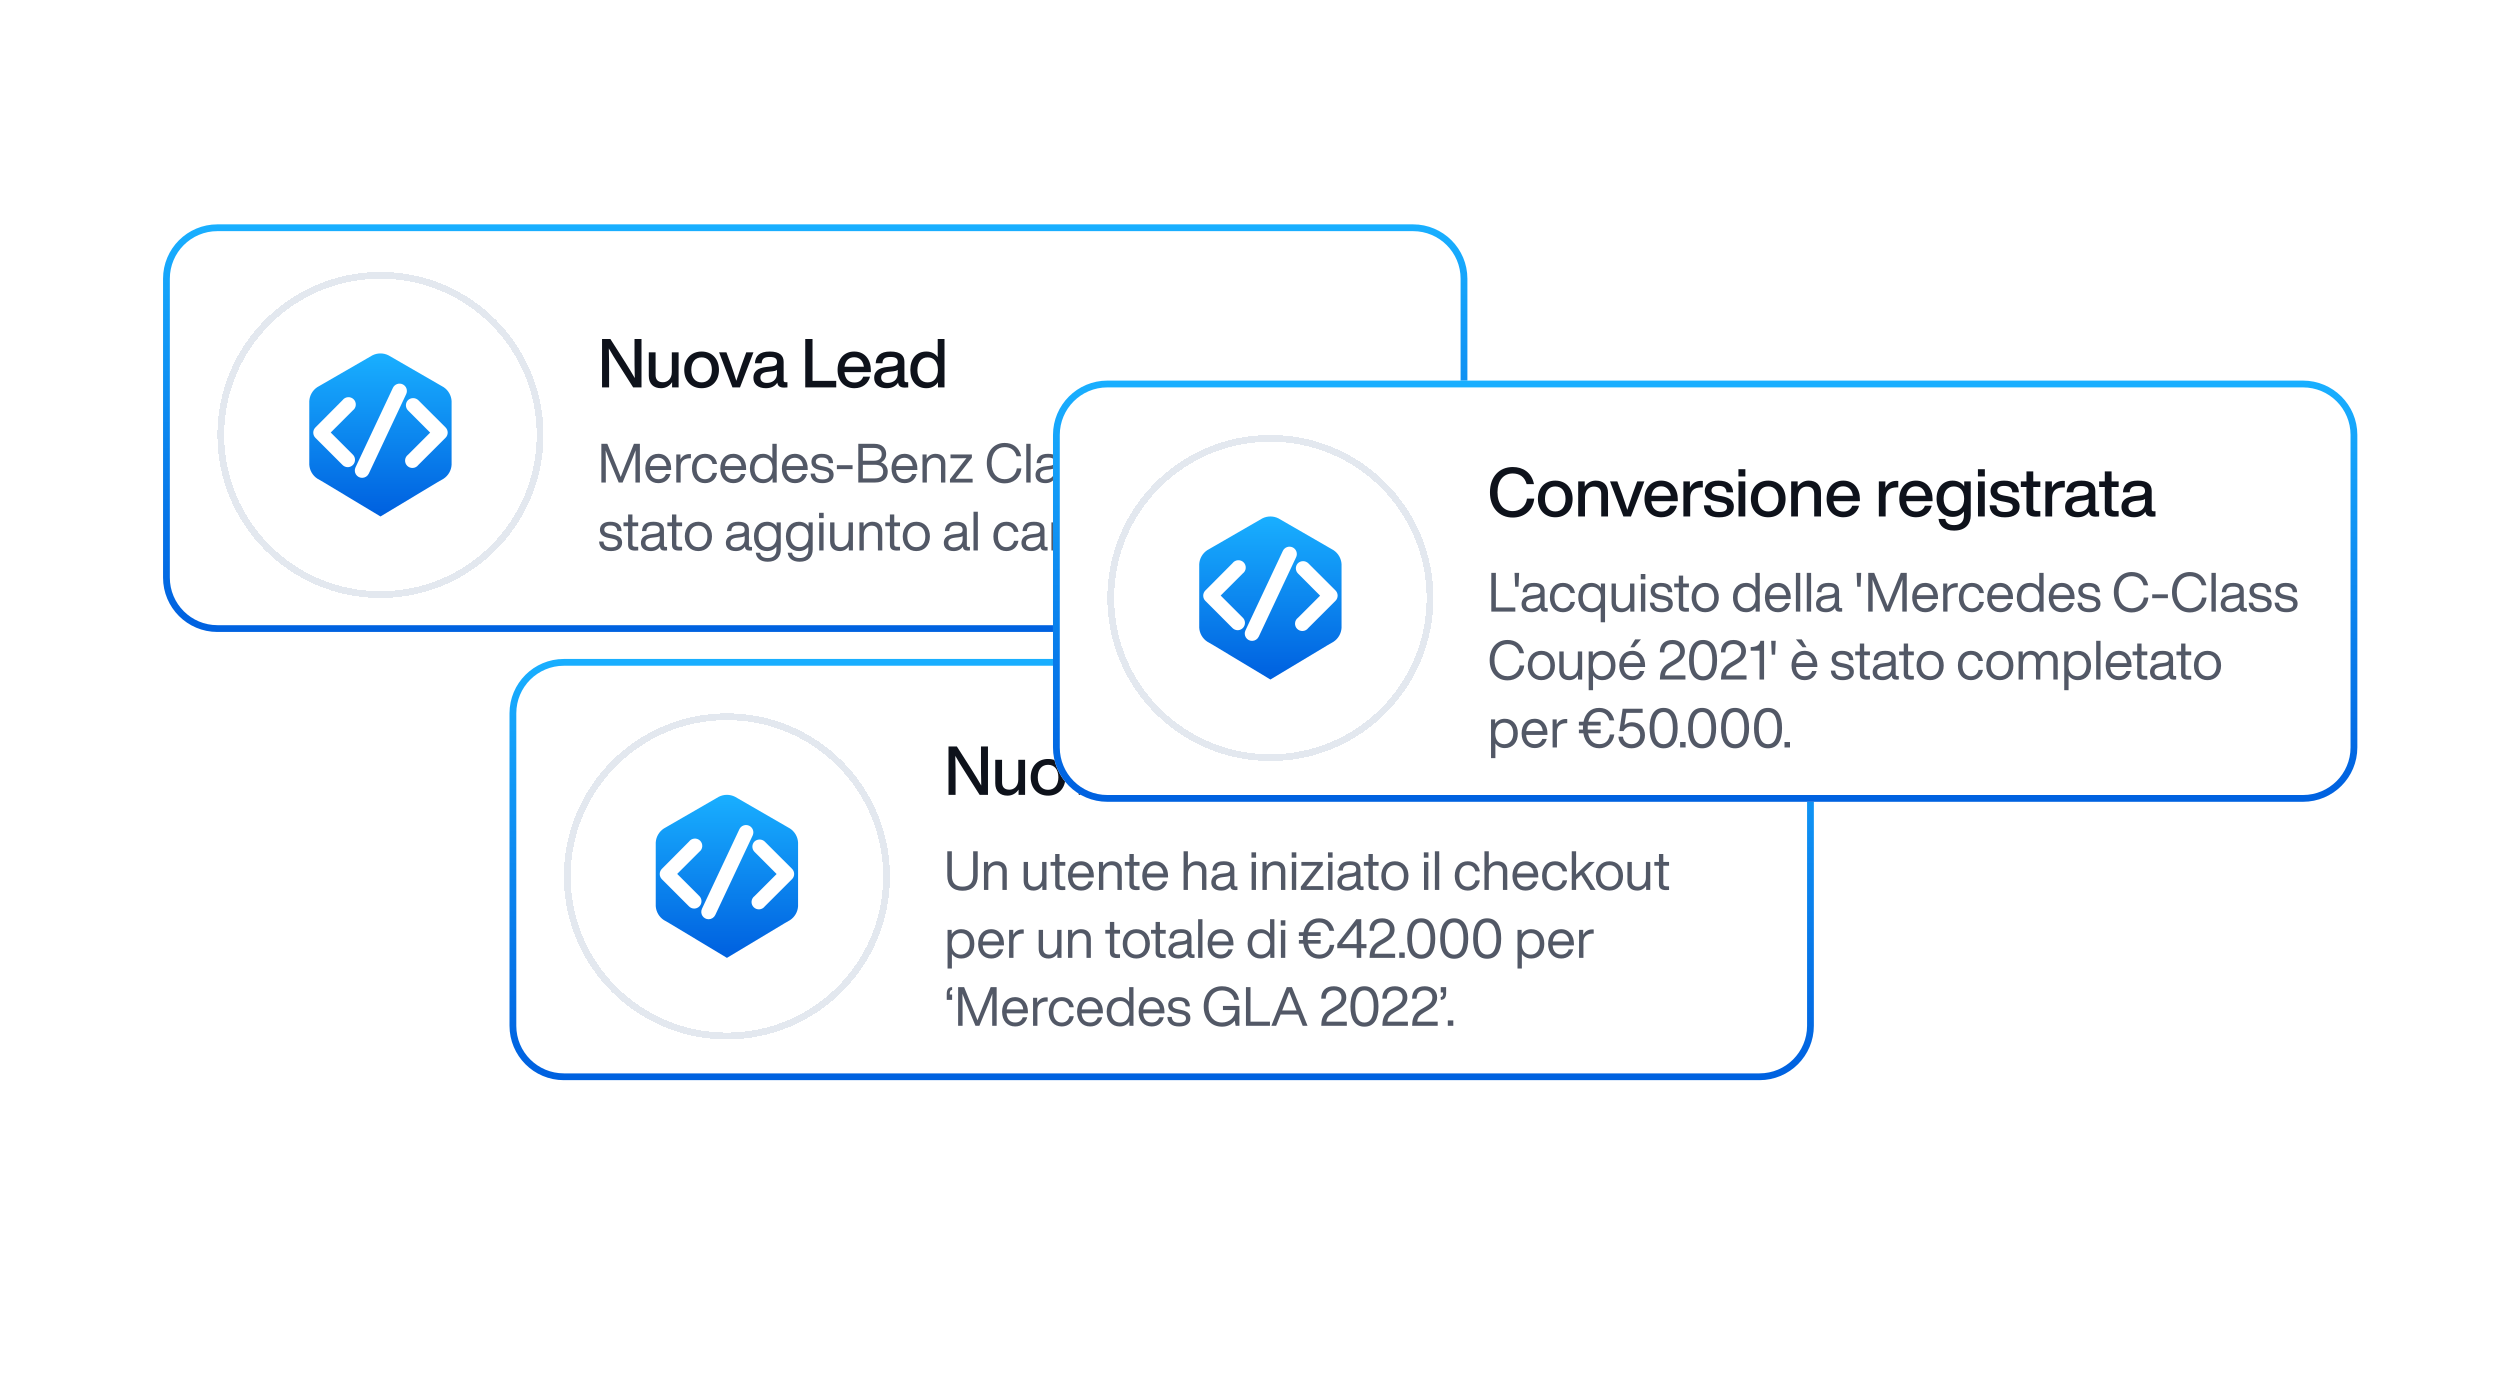 <svg width="368" height="203" viewBox="0 0 368 203" fill="none" xmlns="http://www.w3.org/2000/svg">
<g filter="url(#filter0_d_2456_3497)">
<path d="M24 39.025C24 34.607 27.582 31.025 32 31.025H208C212.418 31.025 216 34.607 216 39.025V83.025C216 87.443 212.418 91.025 208 91.025H32C27.582 91.025 24 87.443 24 83.025V39.025Z" fill="white"/>
<path d="M24.5 39.025C24.5 34.883 27.858 31.525 32 31.525H208C212.142 31.525 215.5 34.883 215.5 39.025V83.025C215.5 87.167 212.142 90.525 208 90.525H32C27.858 90.525 24.5 87.167 24.5 83.025V39.025Z" stroke="url(#paint0_linear_2456_3497)"/>
<g filter="url(#filter1_d_2456_3497)">
<path d="M32.5 61.025C32.5 48.046 43.021 37.525 56 37.525C68.979 37.525 79.5 48.046 79.5 61.025C79.5 74.004 68.979 84.525 56 84.525C43.021 84.525 32.5 74.004 32.5 61.025Z" stroke="#E3E8EF" shape-rendering="crispEdges"/>
<path d="M65.294 53.985L57.19 49.307C56.822 49.121 56.415 49.025 56.002 49.025C55.59 49.025 55.183 49.121 54.815 49.307L46.711 53.985C46.367 54.212 46.08 54.516 45.874 54.874C45.668 55.231 45.549 55.632 45.525 56.043V65.401C45.549 65.812 45.669 66.212 45.875 66.568C46.081 66.925 46.367 67.229 46.711 67.455L47.614 67.976L56.004 73.025L64.399 67.984L65.29 67.47C65.634 67.244 65.92 66.94 66.126 66.584C66.332 66.227 66.452 65.827 66.476 65.416V56.04C66.452 55.629 66.333 55.229 66.128 54.873C65.923 54.516 65.637 54.212 65.294 53.985ZM51.182 65.767C50.898 65.765 50.627 65.651 50.427 65.45L46.42 61.44C46.223 61.238 46.112 60.967 46.112 60.684C46.112 60.402 46.223 60.131 46.42 59.929L50.427 55.9C50.519 55.775 50.638 55.672 50.773 55.596C50.91 55.521 51.06 55.477 51.215 55.465C51.37 55.453 51.526 55.475 51.671 55.529C51.817 55.584 51.949 55.669 52.059 55.778C52.169 55.888 52.254 56.02 52.308 56.166C52.362 56.312 52.384 56.467 52.372 56.622C52.361 56.777 52.316 56.928 52.241 57.064C52.166 57.2 52.062 57.318 51.937 57.41L48.682 60.666L51.926 63.909C52.081 64.058 52.188 64.25 52.233 64.46C52.278 64.67 52.259 64.889 52.179 65.089C52.1 65.288 51.962 65.459 51.784 65.58C51.607 65.701 51.397 65.766 51.182 65.767ZM54.286 66.715C54.199 66.9 54.06 67.057 53.887 67.168C53.714 67.278 53.513 67.337 53.308 67.338C53.126 67.338 52.947 67.292 52.787 67.205C52.628 67.117 52.493 66.99 52.395 66.837C52.297 66.683 52.24 66.507 52.229 66.325C52.218 66.144 52.252 65.962 52.33 65.797L57.836 54.091C57.896 53.963 57.981 53.847 58.086 53.752C58.191 53.656 58.313 53.582 58.447 53.534C58.58 53.486 58.722 53.464 58.863 53.471C59.005 53.477 59.144 53.512 59.273 53.572C59.401 53.632 59.516 53.717 59.612 53.822C59.708 53.927 59.782 54.049 59.83 54.183C59.878 54.316 59.899 54.458 59.893 54.599C59.886 54.741 59.852 54.88 59.792 55.009L54.286 66.715ZM65.592 61.428L61.574 65.446C61.482 65.571 61.364 65.674 61.228 65.75C61.092 65.825 60.941 65.87 60.786 65.881C60.631 65.893 60.475 65.871 60.33 65.817C60.184 65.762 60.052 65.677 59.942 65.568C59.832 65.458 59.747 65.326 59.693 65.18C59.639 65.034 59.617 64.879 59.629 64.724C59.64 64.569 59.685 64.418 59.76 64.282C59.835 64.146 59.939 64.028 60.064 63.936L63.319 60.681L60.056 57.41C59.859 57.209 59.748 56.938 59.748 56.655C59.748 56.373 59.859 56.102 60.056 55.9C60.261 55.709 60.531 55.602 60.811 55.602C61.092 55.602 61.362 55.709 61.567 55.9L65.577 59.907C65.781 60.107 65.897 60.38 65.9 60.666C65.903 60.952 65.792 61.228 65.592 61.432V61.428Z" fill="url(#paint1_linear_2456_3497)"/>
</g>
<path d="M93.4 47.905H94.43V55.025H93.2L91.01 51.575C90.54 50.835 90 49.975 89.62 49.285C89.66 50.625 89.66 51.855 89.66 52.865V55.025H88.62V47.905H89.85L92.05 51.355C92.5 52.065 93.05 52.965 93.44 53.655C93.4 52.305 93.4 51.075 93.4 50.065V47.905ZM98.892 49.865H99.892V55.025H98.932V54.255C98.602 54.765 98.042 55.145 97.312 55.145C96.202 55.145 95.502 54.505 95.502 53.325V49.865H96.502V53.185C96.502 53.925 96.892 54.265 97.592 54.265C98.212 54.265 98.892 53.815 98.892 52.775V49.865ZM103.28 55.145C101.77 55.145 100.72 54.095 100.72 52.445C100.72 50.795 101.77 49.745 103.28 49.745C104.78 49.745 105.83 50.795 105.83 52.445C105.83 54.095 104.78 55.145 103.28 55.145ZM103.28 54.285C104.19 54.285 104.79 53.625 104.79 52.445C104.79 51.265 104.19 50.605 103.28 50.605C102.36 50.605 101.76 51.265 101.76 52.445C101.76 53.625 102.36 54.285 103.28 54.285ZM109.848 49.865H110.908L108.928 55.025H107.818L105.848 49.865H106.928L107.628 51.755C107.878 52.495 108.158 53.305 108.388 54.055C108.628 53.305 108.908 52.495 109.158 51.755L109.848 49.865ZM115.631 54.255H115.911V55.025C115.761 55.045 115.581 55.055 115.421 55.055C114.781 55.055 114.491 54.825 114.421 54.325C114.071 54.865 113.491 55.145 112.741 55.145C111.631 55.145 110.901 54.605 110.901 53.615C110.901 52.785 111.401 52.155 112.841 52.015L113.601 51.935C114.101 51.875 114.371 51.705 114.371 51.285C114.371 50.805 114.121 50.545 113.311 50.545C112.501 50.545 112.161 50.775 112.111 51.475H111.121C111.181 50.435 111.761 49.745 113.311 49.745C114.791 49.745 115.351 50.365 115.351 51.265V53.995C115.351 54.155 115.431 54.255 115.631 54.255ZM112.891 54.365C113.621 54.365 114.371 53.955 114.371 52.985V52.445C114.221 52.565 114.011 52.625 113.731 52.655L113.011 52.735C112.181 52.835 111.931 53.125 111.931 53.585C111.931 54.055 112.241 54.365 112.891 54.365ZM119.603 54.065H123.093V55.025H118.533V47.905H119.603V54.065ZM128.191 52.485V52.775H124.301C124.391 53.825 124.951 54.305 125.781 54.305C126.451 54.305 126.881 53.965 127.061 53.445H128.071C127.811 54.445 127.001 55.145 125.761 55.145C124.301 55.145 123.291 54.105 123.291 52.445C123.291 50.825 124.271 49.745 125.741 49.745C127.301 49.745 128.191 50.935 128.191 52.485ZM125.741 50.585C124.991 50.585 124.441 51.035 124.311 51.985H127.161C127.071 51.185 126.581 50.585 125.741 50.585ZM133.409 54.255H133.689V55.025C133.539 55.045 133.359 55.055 133.199 55.055C132.559 55.055 132.269 54.825 132.199 54.325C131.849 54.865 131.269 55.145 130.519 55.145C129.409 55.145 128.679 54.605 128.679 53.615C128.679 52.785 129.179 52.155 130.619 52.015L131.379 51.935C131.879 51.875 132.149 51.705 132.149 51.285C132.149 50.805 131.899 50.545 131.089 50.545C130.279 50.545 129.939 50.775 129.889 51.475H128.899C128.959 50.435 129.539 49.745 131.089 49.745C132.569 49.745 133.129 50.365 133.129 51.265V53.995C133.129 54.155 133.209 54.255 133.409 54.255ZM130.669 54.365C131.399 54.365 132.149 53.955 132.149 52.985V52.445C131.999 52.565 131.789 52.625 131.509 52.655L130.789 52.735C129.959 52.835 129.709 53.125 129.709 53.585C129.709 54.055 130.019 54.365 130.669 54.365ZM138.031 47.905H139.031V55.025H138.071V54.265C137.701 54.815 137.121 55.145 136.361 55.145C134.921 55.145 134.001 54.095 134.001 52.445C134.001 50.795 134.921 49.745 136.361 49.745C137.091 49.745 137.661 50.045 138.031 50.565V47.905ZM136.551 54.285C137.471 54.285 138.061 53.625 138.061 52.445C138.061 51.265 137.471 50.605 136.551 50.605C135.631 50.605 135.041 51.305 135.041 52.485C135.041 53.665 135.631 54.285 136.551 54.285Z" fill="#0E121B"/>
<path d="M93.312 63.329H94.192V69.025H93.536V67.201C93.536 66.441 93.536 65.401 93.56 64.297C93.408 64.721 93.256 65.105 93.056 65.593L91.648 69.025H91.072L89.656 65.593C89.456 65.105 89.304 64.721 89.152 64.297C89.176 65.401 89.176 66.441 89.176 67.201V69.025H88.52V63.329H89.4L90.72 66.569C90.952 67.129 91.2 67.769 91.368 68.209C91.544 67.745 91.808 67.033 92.04 66.473L93.312 63.329ZM98.791 66.961V67.185H95.655C95.719 68.113 96.207 68.537 96.927 68.537C97.511 68.537 97.879 68.233 98.023 67.769H98.687C98.487 68.545 97.895 69.121 96.911 69.121C95.783 69.121 94.991 68.297 94.991 66.961C94.991 65.665 95.751 64.801 96.895 64.801C98.127 64.801 98.791 65.777 98.791 66.961ZM96.895 65.385C96.247 65.385 95.775 65.793 95.671 66.609H98.103C98.039 65.929 97.631 65.385 96.895 65.385ZM101.486 64.833C101.55 64.833 101.614 64.833 101.702 64.841V65.457H101.542C100.718 65.457 100.19 65.873 100.19 66.673V69.025H99.55V64.897H100.158V65.625C100.39 65.193 100.814 64.833 101.486 64.833ZM103.77 69.121C102.642 69.121 101.858 68.289 101.858 66.961C101.858 65.633 102.626 64.801 103.77 64.801C104.754 64.801 105.418 65.385 105.546 66.297H104.882C104.77 65.673 104.29 65.377 103.77 65.377C103.066 65.377 102.53 65.881 102.53 66.961C102.53 68.041 103.082 68.545 103.77 68.545C104.298 68.545 104.778 68.241 104.89 67.609H105.546C105.41 68.553 104.698 69.121 103.77 69.121ZM109.83 66.961V67.185H106.694C106.758 68.113 107.246 68.537 107.966 68.537C108.55 68.537 108.918 68.233 109.062 67.769H109.726C109.526 68.545 108.934 69.121 107.95 69.121C106.822 69.121 106.03 68.297 106.03 66.961C106.03 65.665 106.79 64.801 107.934 64.801C109.166 64.801 109.83 65.777 109.83 66.961ZM107.934 65.385C107.286 65.385 106.814 65.793 106.71 66.609H109.142C109.078 65.929 108.67 65.385 107.934 65.385ZM113.693 63.329H114.333V69.025H113.725V68.385C113.413 68.857 112.925 69.121 112.309 69.121C111.149 69.121 110.389 68.281 110.389 66.961C110.389 65.641 111.149 64.801 112.309 64.801C112.909 64.801 113.381 65.049 113.693 65.489V63.329ZM112.389 68.545C113.189 68.545 113.717 67.961 113.717 66.961C113.717 65.961 113.189 65.377 112.389 65.377C111.589 65.377 111.061 65.993 111.061 66.993C111.061 67.993 111.589 68.545 112.389 68.545ZM118.893 66.961V67.185H115.757C115.821 68.113 116.309 68.537 117.029 68.537C117.613 68.537 117.981 68.233 118.125 67.769H118.789C118.589 68.545 117.997 69.121 117.013 69.121C115.885 69.121 115.093 68.297 115.093 66.961C115.093 65.665 115.853 64.801 116.997 64.801C118.229 64.801 118.893 65.777 118.893 66.961ZM116.997 65.385C116.349 65.385 115.877 65.793 115.773 66.609H118.205C118.141 65.929 117.733 65.385 116.997 65.385ZM121.069 69.121C120.021 69.121 119.381 68.681 119.317 67.713H119.965C120.037 68.337 120.341 68.569 121.069 68.569C121.765 68.569 122.061 68.337 122.061 67.929C122.061 67.561 121.837 67.393 121.117 67.257L120.733 67.185C119.837 67.017 119.445 66.609 119.445 65.969C119.445 65.265 120.005 64.801 120.949 64.801C122.053 64.801 122.613 65.289 122.629 66.169H121.989C121.957 65.529 121.581 65.353 120.949 65.353C120.397 65.353 120.085 65.577 120.085 65.961C120.085 66.353 120.389 66.497 120.917 66.601L121.285 66.673C122.301 66.873 122.709 67.217 122.709 67.889C122.709 68.673 122.085 69.121 121.069 69.121ZM123.187 67.057V66.481H125.499V67.057H123.187ZM129.692 66.065C130.396 66.329 130.676 66.857 130.676 67.425C130.676 68.385 130.044 69.025 128.828 69.025H126.34V63.329H128.708C129.892 63.329 130.444 64.009 130.444 64.817C130.444 65.385 130.172 65.809 129.692 66.065ZM128.66 63.937H127.012V65.817H128.66C129.42 65.817 129.788 65.449 129.788 64.841C129.788 64.305 129.42 63.937 128.66 63.937ZM128.796 68.417C129.596 68.417 130.004 68.041 130.004 67.425C130.004 66.729 129.548 66.417 128.788 66.417H127.012V68.417H128.796ZM135.033 66.961V67.185H131.897C131.961 68.113 132.449 68.537 133.169 68.537C133.753 68.537 134.121 68.233 134.265 67.769H134.929C134.729 68.545 134.137 69.121 133.153 69.121C132.025 69.121 131.233 68.297 131.233 66.961C131.233 65.665 131.993 64.801 133.137 64.801C134.369 64.801 135.033 65.777 135.033 66.961ZM133.137 65.385C132.489 65.385 132.017 65.793 131.913 66.609H134.345C134.281 65.929 133.873 65.385 133.137 65.385ZM137.697 64.801C138.617 64.801 139.153 65.321 139.153 66.233V69.025H138.513V66.297C138.513 65.657 138.161 65.377 137.569 65.377C137.033 65.377 136.433 65.777 136.433 66.689V69.025H135.793V64.897H136.401V65.513C136.673 65.097 137.121 64.801 137.697 64.801ZM141.515 68.465H143.171V69.025H139.835V68.545L141.723 66.113C141.899 65.889 142.075 65.665 142.259 65.441C141.963 65.457 141.675 65.457 141.379 65.457H139.915V64.897H143.059V65.377L141.171 67.809C140.995 68.033 140.819 68.257 140.635 68.481C140.931 68.465 141.219 68.465 141.515 68.465ZM147.889 69.153C146.369 69.153 145.257 68.025 145.257 66.177C145.257 64.329 146.369 63.201 147.889 63.201C149.009 63.201 150.025 63.785 150.313 65.161H149.633C149.377 64.169 148.657 63.817 147.889 63.817C146.737 63.817 145.961 64.689 145.961 66.177C145.961 67.665 146.737 68.537 147.889 68.537C148.697 68.537 149.529 68.049 149.673 66.953H150.345C150.201 68.441 149.057 69.153 147.889 69.153ZM151.066 69.025V63.329H151.706V69.025H151.066ZM156.044 68.505H156.276V69.025C156.172 69.041 156.044 69.049 155.924 69.049C155.468 69.049 155.26 68.849 155.228 68.457C154.94 68.897 154.476 69.121 153.884 69.121C152.988 69.121 152.428 68.689 152.428 67.913C152.428 67.265 152.82 66.753 153.956 66.633L154.548 66.569C154.964 66.521 155.196 66.369 155.196 66.001C155.196 65.569 154.972 65.353 154.268 65.353C153.564 65.353 153.268 65.553 153.228 66.169H152.588C152.636 65.369 153.06 64.801 154.268 64.801C155.412 64.801 155.82 65.305 155.82 66.001V68.305C155.82 68.433 155.892 68.505 156.044 68.505ZM153.916 68.577C154.532 68.577 155.196 68.209 155.196 67.393V66.905C155.068 67.001 154.892 67.057 154.652 67.081L154.052 67.153C153.3 67.241 153.092 67.497 153.092 67.897C153.092 68.305 153.348 68.577 153.916 68.577ZM158.295 69.121C157.247 69.121 156.607 68.681 156.543 67.713H157.191C157.263 68.337 157.567 68.569 158.295 68.569C158.991 68.569 159.287 68.337 159.287 67.929C159.287 67.561 159.063 67.393 158.343 67.257L157.959 67.185C157.063 67.017 156.671 66.609 156.671 65.969C156.671 65.265 157.231 64.801 158.175 64.801C159.279 64.801 159.839 65.289 159.855 66.169H159.215C159.183 65.529 158.807 65.353 158.175 65.353C157.623 65.353 157.311 65.577 157.311 65.961C157.311 66.353 157.615 66.497 158.143 66.601L158.511 66.673C159.527 66.873 159.935 67.217 159.935 67.889C159.935 68.673 159.311 69.121 158.295 69.121ZM162.108 69.121C161.06 69.121 160.42 68.681 160.356 67.713H161.004C161.076 68.337 161.38 68.569 162.108 68.569C162.804 68.569 163.1 68.337 163.1 67.929C163.1 67.561 162.876 67.393 162.156 67.257L161.772 67.185C160.876 67.017 160.484 66.609 160.484 65.969C160.484 65.265 161.044 64.801 161.988 64.801C163.092 64.801 163.652 65.289 163.668 66.169H163.028C162.996 65.529 162.62 65.353 161.988 65.353C161.436 65.353 161.124 65.577 161.124 65.961C161.124 66.353 161.428 66.497 161.956 66.601L162.324 66.673C163.34 66.873 163.748 67.217 163.748 67.889C163.748 68.673 163.124 69.121 162.108 69.121ZM167.986 66.961V67.185H164.85C164.914 68.113 165.402 68.537 166.122 68.537C166.706 68.537 167.074 68.233 167.218 67.769H167.882C167.682 68.545 167.09 69.121 166.106 69.121C164.978 69.121 164.186 68.297 164.186 66.961C164.186 65.665 164.946 64.801 166.09 64.801C167.322 64.801 167.986 65.777 167.986 66.961ZM166.09 65.385C165.442 65.385 164.97 65.793 164.866 66.609H167.298C167.234 65.929 166.826 65.385 166.09 65.385ZM174.525 69.025L173.861 67.369H171.269L170.613 69.025H169.909L172.181 63.329H172.933L175.237 69.025H174.525ZM171.509 66.761H173.621L173.589 66.689C173.341 66.073 172.893 64.937 172.549 64.057C172.221 64.937 171.781 66.073 171.533 66.697L171.509 66.761ZM178.011 68.417H181.019V69.025H177.259L177.275 68.713C177.315 68.025 177.491 67.217 178.515 66.625L179.235 66.209C179.923 65.809 180.235 65.449 180.235 64.849C180.235 64.249 179.835 63.809 179.107 63.809C178.395 63.809 177.915 64.161 177.915 65.033H177.251C177.235 63.857 177.947 63.201 179.123 63.201C180.203 63.201 180.939 63.881 180.939 64.849C180.939 65.577 180.555 66.177 179.643 66.705L179.035 67.057C178.379 67.441 178.059 67.785 178.011 68.417ZM183.612 69.153C182.228 69.153 181.548 68.065 181.548 66.177C181.548 64.289 182.228 63.201 183.612 63.201C184.996 63.201 185.676 64.289 185.676 66.177C185.676 68.065 184.996 69.153 183.612 69.153ZM183.612 68.545C184.492 68.545 184.972 67.761 184.972 66.177C184.972 64.593 184.492 63.809 183.612 63.809C182.732 63.809 182.252 64.593 182.252 66.177C182.252 67.761 182.732 68.545 183.612 68.545ZM187.003 68.417H190.011V69.025H186.251L186.267 68.713C186.307 68.025 186.483 67.217 187.507 66.625L188.227 66.209C188.915 65.809 189.227 65.449 189.227 64.849C189.227 64.249 188.827 63.809 188.099 63.809C187.387 63.809 186.907 64.161 186.907 65.033H186.243C186.227 63.857 186.939 63.201 188.115 63.201C189.195 63.201 189.931 63.881 189.931 64.849C189.931 65.577 189.547 66.177 188.635 66.705L188.027 67.057C187.371 67.441 187.051 67.785 187.003 68.417ZM193.462 65.993C193.982 66.265 194.414 66.713 194.414 67.425C194.414 68.465 193.614 69.153 192.454 69.153C191.15 69.153 190.454 68.409 190.462 67.305H191.126C191.15 68.113 191.622 68.545 192.454 68.545C193.214 68.545 193.71 68.113 193.71 67.425C193.71 66.737 193.214 66.289 192.414 66.289H191.99V65.729H192.374C193.142 65.729 193.558 65.369 193.558 64.761C193.558 64.153 193.11 63.809 192.414 63.809C191.758 63.809 191.254 64.129 191.222 64.897H190.55C190.558 63.881 191.262 63.201 192.414 63.201C193.47 63.201 194.238 63.745 194.238 64.745C194.238 65.329 193.926 65.737 193.462 65.993ZM194.983 65.369L194.895 63.329H195.567L195.479 65.369H194.983ZM200.089 64.273H199.521L198.537 63.121H199.401L200.089 64.273ZM201.689 66.961V67.185H198.553C198.617 68.113 199.105 68.537 199.825 68.537C200.409 68.537 200.777 68.233 200.921 67.769H201.585C201.385 68.545 200.793 69.121 199.809 69.121C198.681 69.121 197.889 68.297 197.889 66.961C197.889 65.665 198.649 64.801 199.793 64.801C201.025 64.801 201.689 65.777 201.689 66.961ZM199.793 65.385C199.145 65.385 198.673 65.793 198.569 66.609H201.001C200.937 65.929 200.529 65.385 199.793 65.385ZM89.936 79.121C88.888 79.121 88.248 78.681 88.184 77.713H88.832C88.904 78.337 89.208 78.569 89.936 78.569C90.632 78.569 90.928 78.337 90.928 77.929C90.928 77.561 90.704 77.393 89.984 77.257L89.6 77.185C88.704 77.017 88.312 76.609 88.312 75.969C88.312 75.265 88.872 74.801 89.816 74.801C90.92 74.801 91.48 75.289 91.496 76.169H90.856C90.824 75.529 90.448 75.353 89.816 75.353C89.264 75.353 88.952 75.577 88.952 75.961C88.952 76.353 89.256 76.497 89.784 76.601L90.152 76.673C91.168 76.873 91.576 77.217 91.576 77.889C91.576 78.673 90.952 79.121 89.936 79.121ZM93.944 75.457H93.096V78.137C93.096 78.353 93.2 78.489 93.568 78.489H93.944V79.025C93.768 79.041 93.616 79.049 93.488 79.049C92.848 79.049 92.456 78.825 92.456 78.193V75.457H91.776V74.897H92.456V73.729H93.096V74.897H93.944V75.457ZM97.958 78.505H98.19V79.025C98.086 79.041 97.958 79.049 97.838 79.049C97.382 79.049 97.174 78.849 97.142 78.457C96.854 78.897 96.39 79.121 95.798 79.121C94.902 79.121 94.342 78.689 94.342 77.913C94.342 77.265 94.734 76.753 95.87 76.633L96.462 76.569C96.878 76.521 97.11 76.369 97.11 76.001C97.11 75.569 96.886 75.353 96.182 75.353C95.478 75.353 95.182 75.553 95.142 76.169H94.502C94.55 75.369 94.974 74.801 96.182 74.801C97.326 74.801 97.734 75.305 97.734 76.001V78.305C97.734 78.433 97.806 78.505 97.958 78.505ZM95.83 78.577C96.446 78.577 97.11 78.209 97.11 77.393V76.905C96.982 77.001 96.806 77.057 96.566 77.081L95.966 77.153C95.214 77.241 95.006 77.497 95.006 77.897C95.006 78.305 95.262 78.577 95.83 78.577ZM100.405 75.457H99.557V78.137C99.557 78.353 99.661 78.489 100.029 78.489H100.405V79.025C100.229 79.041 100.077 79.049 99.949 79.049C99.309 79.049 98.917 78.825 98.917 78.193V75.457H98.237V74.897H98.917V73.729H99.557V74.897H100.405V75.457ZM102.803 79.121C101.643 79.121 100.803 78.281 100.803 76.961C100.803 75.641 101.643 74.801 102.803 74.801C103.963 74.801 104.803 75.641 104.803 76.961C104.803 78.281 103.963 79.121 102.803 79.121ZM102.803 78.545C103.603 78.545 104.131 77.961 104.131 76.961C104.131 75.961 103.603 75.377 102.803 75.377C102.003 75.377 101.475 75.961 101.475 76.961C101.475 77.961 102.003 78.545 102.803 78.545ZM110.465 78.505H110.697V79.025C110.593 79.041 110.465 79.049 110.345 79.049C109.889 79.049 109.681 78.849 109.649 78.457C109.361 78.897 108.897 79.121 108.305 79.121C107.409 79.121 106.849 78.689 106.849 77.913C106.849 77.265 107.241 76.753 108.377 76.633L108.969 76.569C109.385 76.521 109.617 76.369 109.617 76.001C109.617 75.569 109.393 75.353 108.689 75.353C107.985 75.353 107.689 75.553 107.649 76.169H107.009C107.057 75.369 107.481 74.801 108.689 74.801C109.833 74.801 110.241 75.305 110.241 76.001V78.305C110.241 78.433 110.313 78.505 110.465 78.505ZM108.337 78.577C108.953 78.577 109.617 78.209 109.617 77.393V76.905C109.489 77.001 109.313 77.057 109.073 77.081L108.473 77.153C107.721 77.241 107.513 77.497 107.513 77.897C107.513 78.305 107.769 78.577 108.337 78.577ZM114.319 74.897H114.927V78.865C114.927 79.937 114.311 80.689 113.007 80.689C111.951 80.689 111.335 80.161 111.247 79.361H111.887C111.967 79.881 112.359 80.145 113.007 80.145C113.831 80.145 114.287 79.721 114.287 78.865V78.465C113.975 78.881 113.495 79.121 112.903 79.121C111.743 79.121 110.983 78.281 110.983 76.961C110.983 75.641 111.743 74.801 112.903 74.801C113.519 74.801 114.007 75.057 114.319 75.497V74.897ZM112.983 78.545C113.783 78.545 114.311 77.961 114.311 76.961C114.311 75.961 113.783 75.377 112.983 75.377C112.183 75.377 111.655 75.993 111.655 76.961C111.655 77.929 112.183 78.545 112.983 78.545ZM119.022 74.897H119.63V78.865C119.63 79.937 119.014 80.689 117.71 80.689C116.654 80.689 116.038 80.161 115.95 79.361H116.59C116.67 79.881 117.062 80.145 117.71 80.145C118.534 80.145 118.99 79.721 118.99 78.865V78.465C118.678 78.881 118.198 79.121 117.606 79.121C116.446 79.121 115.686 78.281 115.686 76.961C115.686 75.641 116.446 74.801 117.606 74.801C118.222 74.801 118.71 75.057 119.022 75.497V74.897ZM117.686 78.545C118.486 78.545 119.014 77.961 119.014 76.961C119.014 75.961 118.486 75.377 117.686 75.377C116.886 75.377 116.358 75.993 116.358 76.961C116.358 77.929 116.886 78.545 117.686 78.545ZM120.565 74.273V73.489H121.245V74.273H120.565ZM120.589 79.025V74.897H121.229V79.025H120.589ZM124.911 74.897H125.551V79.025H124.943V78.409C124.671 78.825 124.223 79.121 123.647 79.121C122.727 79.121 122.191 78.601 122.191 77.689V74.897H122.831V77.625C122.831 78.265 123.183 78.545 123.775 78.545C124.311 78.545 124.911 78.145 124.911 77.233V74.897ZM128.415 74.801C129.335 74.801 129.871 75.321 129.871 76.233V79.025H129.231V76.297C129.231 75.657 128.879 75.377 128.287 75.377C127.751 75.377 127.151 75.777 127.151 76.689V79.025H126.511V74.897H127.119V75.513C127.391 75.097 127.839 74.801 128.415 74.801ZM132.483 75.457H131.635V78.137C131.635 78.353 131.739 78.489 132.107 78.489H132.483V79.025C132.307 79.041 132.155 79.049 132.027 79.049C131.387 79.049 130.995 78.825 130.995 78.193V75.457H130.315V74.897H130.995V73.729H131.635V74.897H132.483V75.457ZM134.882 79.121C133.722 79.121 132.882 78.281 132.882 76.961C132.882 75.641 133.722 74.801 134.882 74.801C136.042 74.801 136.882 75.641 136.882 76.961C136.882 78.281 136.042 79.121 134.882 79.121ZM134.882 78.545C135.682 78.545 136.21 77.961 136.21 76.961C136.21 75.961 135.682 75.377 134.882 75.377C134.082 75.377 133.554 75.961 133.554 76.961C133.554 77.961 134.082 78.545 134.882 78.545ZM142.544 78.505H142.776V79.025C142.672 79.041 142.544 79.049 142.424 79.049C141.968 79.049 141.76 78.849 141.728 78.457C141.44 78.897 140.976 79.121 140.384 79.121C139.488 79.121 138.928 78.689 138.928 77.913C138.928 77.265 139.32 76.753 140.456 76.633L141.048 76.569C141.464 76.521 141.696 76.369 141.696 76.001C141.696 75.569 141.472 75.353 140.768 75.353C140.064 75.353 139.768 75.553 139.728 76.169H139.088C139.136 75.369 139.56 74.801 140.768 74.801C141.912 74.801 142.32 75.305 142.32 76.001V78.305C142.32 78.433 142.392 78.505 142.544 78.505ZM140.416 78.577C141.032 78.577 141.696 78.209 141.696 77.393V76.905C141.568 77.001 141.392 77.057 141.152 77.081L140.552 77.153C139.8 77.241 139.592 77.497 139.592 77.897C139.592 78.305 139.848 78.577 140.416 78.577ZM143.3 79.025V73.329H143.94V79.025H143.3ZM148.137 79.121C147.009 79.121 146.225 78.289 146.225 76.961C146.225 75.633 146.993 74.801 148.137 74.801C149.121 74.801 149.785 75.385 149.913 76.297H149.249C149.137 75.673 148.657 75.377 148.137 75.377C147.433 75.377 146.897 75.881 146.897 76.961C146.897 78.041 147.449 78.545 148.137 78.545C148.665 78.545 149.145 78.241 149.257 77.609H149.913C149.777 78.553 149.065 79.121 148.137 79.121ZM153.973 78.505H154.205V79.025C154.101 79.041 153.973 79.049 153.853 79.049C153.397 79.049 153.189 78.849 153.157 78.457C152.869 78.897 152.405 79.121 151.813 79.121C150.917 79.121 150.357 78.689 150.357 77.913C150.357 77.265 150.749 76.753 151.885 76.633L152.477 76.569C152.893 76.521 153.125 76.369 153.125 76.001C153.125 75.569 152.901 75.353 152.197 75.353C151.493 75.353 151.197 75.553 151.157 76.169H150.517C150.565 75.369 150.989 74.801 152.197 74.801C153.341 74.801 153.749 75.305 153.749 76.001V78.305C153.749 78.433 153.821 78.505 153.973 78.505ZM151.845 78.577C152.461 78.577 153.125 78.209 153.125 77.393V76.905C152.997 77.001 152.821 77.057 152.581 77.081L151.981 77.153C151.229 77.241 151.021 77.497 151.021 77.897C151.021 78.305 151.277 78.577 151.845 78.577ZM156.705 74.833C156.769 74.833 156.833 74.833 156.921 74.841V75.457H156.761C155.937 75.457 155.409 75.873 155.409 76.673V79.025H154.769V74.897H155.377V75.625C155.609 75.193 156.033 74.833 156.705 74.833ZM159.455 74.833C159.519 74.833 159.583 74.833 159.671 74.841V75.457H159.511C158.687 75.457 158.159 75.873 158.159 76.673V79.025H157.519V74.897H158.127V75.625C158.359 75.193 158.783 74.833 159.455 74.833ZM163.627 76.961V77.185H160.491C160.555 78.113 161.043 78.537 161.763 78.537C162.347 78.537 162.715 78.233 162.859 77.769H163.523C163.323 78.545 162.731 79.121 161.747 79.121C160.619 79.121 159.827 78.297 159.827 76.961C159.827 75.665 160.587 74.801 161.731 74.801C162.963 74.801 163.627 75.777 163.627 76.961ZM161.731 75.385C161.083 75.385 160.611 75.793 160.507 76.609H162.939C162.875 75.929 162.467 75.385 161.731 75.385ZM164.386 79.025V73.329H165.026V79.025H164.386ZM165.988 79.025V73.329H166.628V79.025H165.988ZM169.389 79.121C168.229 79.121 167.389 78.281 167.389 76.961C167.389 75.641 168.229 74.801 169.389 74.801C170.549 74.801 171.389 75.641 171.389 76.961C171.389 78.281 170.549 79.121 169.389 79.121ZM169.389 78.545C170.189 78.545 170.717 77.961 170.717 76.961C170.717 75.961 170.189 75.377 169.389 75.377C168.589 75.377 168.061 75.961 168.061 76.961C168.061 77.961 168.589 78.545 169.389 78.545ZM171.712 79.025V78.225H172.52V79.025H171.712Z" fill="#525866"/>
</g>
<g filter="url(#filter2_d_2456_3497)">
<path d="M75 103C75 98.581 78.582 94.999 83 94.999H259C263.418 94.999 267 98.581 267 103V149C267 153.418 263.418 157 259 157H83C78.582 157 75 153.418 75 149V103Z" fill="white"/>
<path d="M75.5 103C75.5 98.857 78.858 95.499 83 95.499H259C263.142 95.499 266.5 98.857 266.5 103V149C266.5 153.142 263.142 156.5 259 156.5H83C78.858 156.5 75.5 153.142 75.5 149V103Z" stroke="url(#paint2_linear_2456_3497)"/>
<g filter="url(#filter3_d_2456_3497)">
<path d="M83.5 126C83.5 113.021 94.021 102.5 107 102.5C119.979 102.5 130.5 113.021 130.5 126C130.5 138.978 119.979 149.5 107 149.5C94.021 149.5 83.5 138.978 83.5 126Z" stroke="#E3E8EF" shape-rendering="crispEdges"/>
<path d="M116.294 118.96L108.19 114.281C107.822 114.096 107.415 114 107.002 114C106.59 114 106.183 114.096 105.815 114.281L97.711 118.96C97.367 119.187 97.08 119.491 96.874 119.848C96.668 120.206 96.549 120.606 96.525 121.018V130.375C96.549 130.787 96.669 131.186 96.875 131.543C97.081 131.9 97.367 132.203 97.711 132.43L98.614 132.951L107.004 138L115.399 132.958L116.29 132.445C116.634 132.218 116.92 131.915 117.126 131.558C117.332 131.201 117.452 130.802 117.476 130.391V121.014C117.452 120.603 117.333 120.204 117.128 119.847C116.923 119.491 116.637 119.187 116.294 118.96ZM102.182 130.742C101.898 130.74 101.627 130.626 101.427 130.424L97.42 126.414C97.223 126.212 97.112 125.941 97.112 125.659C97.112 125.377 97.223 125.106 97.42 124.904L101.427 120.875C101.519 120.75 101.637 120.646 101.773 120.571C101.909 120.496 102.06 120.451 102.215 120.44C102.37 120.428 102.526 120.45 102.671 120.504C102.817 120.558 102.949 120.643 103.059 120.753C103.169 120.863 103.254 120.995 103.308 121.141C103.362 121.286 103.384 121.442 103.372 121.597C103.361 121.752 103.316 121.902 103.241 122.038C103.166 122.174 103.062 122.293 102.937 122.385L99.682 125.64L102.926 128.884C103.081 129.033 103.188 129.225 103.233 129.435C103.278 129.645 103.259 129.864 103.179 130.063C103.1 130.263 102.962 130.434 102.784 130.555C102.607 130.676 102.397 130.741 102.182 130.742ZM105.286 131.69C105.198 131.875 105.06 132.032 104.887 132.142C104.714 132.253 104.513 132.312 104.308 132.313C104.126 132.313 103.947 132.267 103.787 132.179C103.628 132.092 103.493 131.965 103.395 131.811C103.297 131.658 103.24 131.482 103.229 131.3C103.218 131.118 103.252 130.937 103.33 130.772L108.836 119.066C108.896 118.937 108.981 118.822 109.086 118.726C109.191 118.631 109.313 118.557 109.447 118.509C109.58 118.46 109.722 118.439 109.863 118.445C110.005 118.452 110.144 118.486 110.273 118.547C110.401 118.607 110.516 118.692 110.612 118.797C110.708 118.901 110.782 119.024 110.83 119.157C110.878 119.291 110.899 119.432 110.893 119.574C110.886 119.716 110.852 119.855 110.792 119.983L105.286 131.69ZM116.592 126.403L112.574 130.421C112.482 130.546 112.364 130.649 112.228 130.724C112.092 130.799 111.941 130.844 111.786 130.856C111.631 130.867 111.475 130.845 111.33 130.791C111.184 130.737 111.052 130.652 110.942 130.542C110.832 130.432 110.747 130.3 110.693 130.155C110.639 130.009 110.617 129.853 110.629 129.698C110.64 129.543 110.685 129.393 110.76 129.257C110.835 129.121 110.939 129.003 111.064 128.91L114.319 125.655L111.056 122.385C110.859 122.183 110.748 121.912 110.748 121.63C110.748 121.347 110.859 121.076 111.056 120.875C111.261 120.683 111.531 120.577 111.811 120.577C112.092 120.577 112.362 120.683 112.567 120.875L116.577 124.881C116.781 125.082 116.897 125.355 116.9 125.641C116.903 125.927 116.792 126.202 116.592 126.407V126.403Z" fill="url(#paint3_linear_2456_3497)"/>
</g>
<path d="M144.4 107.88H145.43V115H144.2L142.01 111.55C141.54 110.81 141 109.95 140.62 109.26C140.66 110.6 140.66 111.83 140.66 112.84V115H139.62V107.88H140.85L143.05 111.33C143.5 112.04 144.05 112.94 144.44 113.63C144.4 112.28 144.4 111.05 144.4 110.04V107.88ZM149.892 109.84H150.892V115H149.932V114.23C149.602 114.74 149.042 115.12 148.312 115.12C147.202 115.12 146.502 114.48 146.502 113.3V109.84H147.502V113.16C147.502 113.9 147.892 114.24 148.592 114.24C149.212 114.24 149.892 113.79 149.892 112.75V109.84ZM154.28 115.12C152.77 115.12 151.72 114.07 151.72 112.42C151.72 110.77 152.77 109.72 154.28 109.72C155.78 109.72 156.83 110.77 156.83 112.42C156.83 114.07 155.78 115.12 154.28 115.12ZM154.28 114.26C155.19 114.26 155.79 113.6 155.79 112.42C155.79 111.24 155.19 110.58 154.28 110.58C153.36 110.58 152.76 111.24 152.76 112.42C152.76 113.6 153.36 114.26 154.28 114.26ZM160.848 109.84H161.908L159.928 115H158.818L156.848 109.84H157.928L158.628 111.73C158.878 112.47 159.158 113.28 159.388 114.03C159.628 113.28 159.908 112.47 160.158 111.73L160.848 109.84ZM166.631 114.23H166.911V115C166.761 115.02 166.581 115.03 166.421 115.03C165.781 115.03 165.491 114.8 165.421 114.3C165.071 114.84 164.491 115.12 163.741 115.12C162.631 115.12 161.901 114.58 161.901 113.59C161.901 112.76 162.401 112.13 163.841 111.99L164.601 111.91C165.101 111.85 165.371 111.68 165.371 111.26C165.371 110.78 165.121 110.52 164.311 110.52C163.501 110.52 163.161 110.75 163.111 111.45H162.121C162.181 110.41 162.761 109.72 164.311 109.72C165.791 109.72 166.351 110.34 166.351 111.24V113.97C166.351 114.13 166.431 114.23 166.631 114.23ZM163.891 114.34C164.621 114.34 165.371 113.93 165.371 112.96V112.42C165.221 112.54 165.011 112.6 164.731 112.63L164.011 112.71C163.181 112.81 162.931 113.1 162.931 113.56C162.931 114.03 163.241 114.34 163.891 114.34ZM170.603 114.04H174.093V115H169.533V107.88H170.603V114.04ZM179.191 112.46V112.75H175.301C175.391 113.8 175.951 114.28 176.781 114.28C177.451 114.28 177.881 113.94 178.061 113.42H179.071C178.811 114.42 178.001 115.12 176.761 115.12C175.301 115.12 174.291 114.08 174.291 112.42C174.291 110.8 175.271 109.72 176.741 109.72C178.301 109.72 179.191 110.91 179.191 112.46ZM176.741 110.56C175.991 110.56 175.441 111.01 175.311 111.96H178.161C178.071 111.16 177.581 110.56 176.741 110.56ZM184.409 114.23H184.689V115C184.539 115.02 184.359 115.03 184.199 115.03C183.559 115.03 183.269 114.8 183.199 114.3C182.849 114.84 182.269 115.12 181.519 115.12C180.409 115.12 179.679 114.58 179.679 113.59C179.679 112.76 180.179 112.13 181.619 111.99L182.379 111.91C182.879 111.85 183.149 111.68 183.149 111.26C183.149 110.78 182.899 110.52 182.089 110.52C181.279 110.52 180.939 110.75 180.889 111.45H179.899C179.959 110.41 180.539 109.72 182.089 109.72C183.569 109.72 184.129 110.34 184.129 111.24V113.97C184.129 114.13 184.209 114.23 184.409 114.23ZM181.669 114.34C182.399 114.34 183.149 113.93 183.149 112.96V112.42C182.999 112.54 182.789 112.6 182.509 112.63L181.789 112.71C180.959 112.81 180.709 113.1 180.709 113.56C180.709 114.03 181.019 114.34 181.669 114.34ZM189.031 107.88H190.031V115H189.071V114.24C188.701 114.79 188.121 115.12 187.361 115.12C185.921 115.12 185.001 114.07 185.001 112.42C185.001 110.77 185.921 109.72 187.361 109.72C188.091 109.72 188.661 110.02 189.031 110.54V107.88ZM187.551 114.26C188.471 114.26 189.061 113.6 189.061 112.42C189.061 111.24 188.471 110.58 187.551 110.58C186.631 110.58 186.041 111.28 186.041 112.46C186.041 113.64 186.631 114.26 187.551 114.26Z" fill="#0E121B"/>
<path d="M141.68 129.12C140.256 129.12 139.44 128.312 139.44 126.888V123.304H140.112V126.888C140.112 128.008 140.688 128.512 141.68 128.512C142.672 128.512 143.248 128.008 143.248 126.888V123.304H143.92V126.888C143.92 128.312 143.104 129.12 141.68 129.12ZM146.743 124.776C147.663 124.776 148.199 125.296 148.199 126.208V129H147.559V126.272C147.559 125.632 147.207 125.352 146.615 125.352C146.079 125.352 145.479 125.752 145.479 126.664V129H144.839V124.872H145.447V125.488C145.719 125.072 146.167 124.776 146.743 124.776ZM153.403 124.872H154.043V129H153.435V128.384C153.163 128.8 152.715 129.096 152.139 129.096C151.219 129.096 150.683 128.576 150.683 127.664V124.872H151.323V127.6C151.323 128.24 151.675 128.52 152.267 128.52C152.803 128.52 153.403 128.12 153.403 127.208V124.872ZM156.811 125.432H155.963V128.112C155.963 128.328 156.067 128.464 156.435 128.464H156.811V129C156.635 129.016 156.483 129.024 156.355 129.024C155.715 129.024 155.323 128.8 155.323 128.168V125.432H154.643V124.872H155.323V123.704H155.963V124.872H156.811V125.432ZM161.01 126.936V127.16H157.874C157.938 128.088 158.426 128.512 159.146 128.512C159.73 128.512 160.098 128.208 160.242 127.744H160.906C160.706 128.52 160.114 129.096 159.13 129.096C158.002 129.096 157.21 128.272 157.21 126.936C157.21 125.64 157.97 124.776 159.114 124.776C160.346 124.776 161.01 125.752 161.01 126.936ZM159.114 125.36C158.466 125.36 157.994 125.768 157.89 126.584H160.322C160.258 125.904 159.85 125.36 159.114 125.36ZM163.673 124.776C164.593 124.776 165.129 125.296 165.129 126.208V129H164.489V126.272C164.489 125.632 164.137 125.352 163.545 125.352C163.009 125.352 162.409 125.752 162.409 126.664V129H161.769V124.872H162.377V125.488C162.649 125.072 163.097 124.776 163.673 124.776ZM167.741 125.432H166.893V128.112C166.893 128.328 166.997 128.464 167.365 128.464H167.741V129C167.565 129.016 167.413 129.024 167.285 129.024C166.645 129.024 166.253 128.8 166.253 128.168V125.432H165.573V124.872H166.253V123.704H166.893V124.872H167.741V125.432ZM171.939 126.936V127.16H168.803C168.867 128.088 169.355 128.512 170.075 128.512C170.659 128.512 171.027 128.208 171.171 127.744H171.835C171.635 128.52 171.043 129.096 170.059 129.096C168.931 129.096 168.139 128.272 168.139 126.936C168.139 125.64 168.899 124.776 170.043 124.776C171.275 124.776 171.939 125.752 171.939 126.936ZM170.043 125.36C169.395 125.36 168.923 125.768 168.819 126.584H171.251C171.187 125.904 170.779 125.36 170.043 125.36ZM176.126 124.776C177.046 124.776 177.582 125.296 177.582 126.208V129H176.942V126.272C176.942 125.632 176.59 125.352 175.998 125.352C175.462 125.352 174.862 125.752 174.862 126.664V129H174.222V123.304H174.862V125.44C175.134 125.056 175.566 124.776 176.126 124.776ZM181.919 128.48H182.151V129C182.047 129.016 181.919 129.024 181.799 129.024C181.343 129.024 181.135 128.824 181.103 128.432C180.815 128.872 180.351 129.096 179.759 129.096C178.863 129.096 178.303 128.664 178.303 127.888C178.303 127.24 178.695 126.728 179.831 126.608L180.423 126.544C180.839 126.496 181.071 126.344 181.071 125.976C181.071 125.544 180.847 125.328 180.143 125.328C179.439 125.328 179.143 125.528 179.103 126.144H178.463C178.511 125.344 178.935 124.776 180.143 124.776C181.287 124.776 181.695 125.28 181.695 125.976V128.28C181.695 128.408 181.767 128.48 181.919 128.48ZM179.791 128.552C180.407 128.552 181.071 128.184 181.071 127.368V126.88C180.943 126.976 180.767 127.032 180.527 127.056L179.927 127.128C179.175 127.216 178.967 127.472 178.967 127.872C178.967 128.28 179.223 128.552 179.791 128.552ZM184.214 124.248V123.464H184.894V124.248H184.214ZM184.238 129V124.872H184.878V129H184.238ZM187.743 124.776C188.663 124.776 189.199 125.296 189.199 126.208V129H188.559V126.272C188.559 125.632 188.207 125.352 187.615 125.352C187.079 125.352 186.479 125.752 186.479 126.664V129H185.839V124.872H186.447V125.488C186.719 125.072 187.167 124.776 187.743 124.776ZM190.136 124.248V123.464H190.816V124.248H190.136ZM190.16 129V124.872H190.8V129H190.16ZM193.163 128.44H194.819V129H191.483V128.52L193.371 126.088C193.547 125.864 193.723 125.64 193.907 125.416C193.611 125.432 193.323 125.432 193.027 125.432H191.563V124.872H194.707V125.352L192.819 127.784C192.643 128.008 192.467 128.232 192.283 128.456C192.579 128.44 192.867 128.44 193.163 128.44ZM195.479 124.248V123.464H196.159V124.248H195.479ZM195.503 129V124.872H196.143V129H195.503ZM200.481 128.48H200.713V129C200.609 129.016 200.481 129.024 200.361 129.024C199.905 129.024 199.697 128.824 199.665 128.432C199.377 128.872 198.913 129.096 198.321 129.096C197.425 129.096 196.865 128.664 196.865 127.888C196.865 127.24 197.257 126.728 198.393 126.608L198.985 126.544C199.401 126.496 199.633 126.344 199.633 125.976C199.633 125.544 199.409 125.328 198.705 125.328C198.001 125.328 197.705 125.528 197.665 126.144H197.025C197.073 125.344 197.497 124.776 198.705 124.776C199.849 124.776 200.257 125.28 200.257 125.976V128.28C200.257 128.408 200.329 128.48 200.481 128.48ZM198.353 128.552C198.969 128.552 199.633 128.184 199.633 127.368V126.88C199.505 126.976 199.329 127.032 199.089 127.056L198.489 127.128C197.737 127.216 197.529 127.472 197.529 127.872C197.529 128.28 197.785 128.552 198.353 128.552ZM202.929 125.432H202.081V128.112C202.081 128.328 202.185 128.464 202.553 128.464H202.929V129C202.753 129.016 202.601 129.024 202.473 129.024C201.833 129.024 201.441 128.8 201.441 128.168V125.432H200.761V124.872H201.441V123.704H202.081V124.872H202.929V125.432ZM205.327 129.096C204.167 129.096 203.327 128.256 203.327 126.936C203.327 125.616 204.167 124.776 205.327 124.776C206.487 124.776 207.327 125.616 207.327 126.936C207.327 128.256 206.487 129.096 205.327 129.096ZM205.327 128.52C206.127 128.52 206.655 127.936 206.655 126.936C206.655 125.936 206.127 125.352 205.327 125.352C204.527 125.352 203.999 125.936 203.999 126.936C203.999 127.936 204.527 128.52 205.327 128.52ZM209.589 124.248V123.464H210.269V124.248H209.589ZM209.613 129V124.872H210.253V129H209.613ZM211.214 129V123.304H211.854V129H211.214ZM216.051 129.096C214.923 129.096 214.139 128.264 214.139 126.936C214.139 125.608 214.907 124.776 216.051 124.776C217.035 124.776 217.699 125.36 217.827 126.272H217.163C217.051 125.648 216.571 125.352 216.051 125.352C215.347 125.352 214.811 125.856 214.811 126.936C214.811 128.016 215.363 128.52 216.051 128.52C216.579 128.52 217.059 128.216 217.171 127.584H217.827C217.691 128.528 216.979 129.096 216.051 129.096ZM220.415 124.776C221.335 124.776 221.871 125.296 221.871 126.208V129H221.231V126.272C221.231 125.632 220.879 125.352 220.287 125.352C219.751 125.352 219.151 125.752 219.151 126.664V129H218.511V123.304H219.151V125.44C219.423 125.056 219.855 124.776 220.415 124.776ZM226.432 126.936V127.16H223.296C223.36 128.088 223.848 128.512 224.568 128.512C225.152 128.512 225.52 128.208 225.664 127.744H226.328C226.128 128.52 225.536 129.096 224.552 129.096C223.424 129.096 222.632 128.272 222.632 126.936C222.632 125.64 223.392 124.776 224.536 124.776C225.768 124.776 226.432 125.752 226.432 126.936ZM224.536 125.36C223.888 125.36 223.416 125.768 223.312 126.584H225.744C225.68 125.904 225.272 125.36 224.536 125.36ZM228.903 129.096C227.775 129.096 226.991 128.264 226.991 126.936C226.991 125.608 227.759 124.776 228.903 124.776C229.887 124.776 230.551 125.36 230.679 126.272H230.015C229.903 125.648 229.423 125.352 228.903 125.352C228.199 125.352 227.663 125.856 227.663 126.936C227.663 128.016 228.215 128.52 228.903 128.52C229.431 128.52 229.911 128.216 230.023 127.584H230.679C230.543 128.528 229.831 129.096 228.903 129.096ZM234.131 129L232.739 126.784L232.003 127.472V129H231.363V123.304H232.003V126.72L233.915 124.872H234.763L233.195 126.36L234.875 129H234.131ZM236.913 129.096C235.753 129.096 234.913 128.256 234.913 126.936C234.913 125.616 235.753 124.776 236.913 124.776C238.073 124.776 238.913 125.616 238.913 126.936C238.913 128.256 238.073 129.096 236.913 129.096ZM236.913 128.52C237.713 128.52 238.241 127.936 238.241 126.936C238.241 125.936 237.713 125.352 236.913 125.352C236.113 125.352 235.585 125.936 235.585 126.936C235.585 127.936 236.113 128.52 236.913 128.52ZM242.278 124.872H242.918V129H242.31V128.384C242.038 128.8 241.59 129.096 241.014 129.096C240.094 129.096 239.558 128.576 239.558 127.664V124.872H240.198V127.6C240.198 128.24 240.55 128.52 241.142 128.52C241.678 128.52 242.278 128.12 242.278 127.208V124.872ZM245.686 125.432H244.838V128.112C244.838 128.328 244.942 128.464 245.31 128.464H245.686V129C245.51 129.016 245.358 129.024 245.23 129.024C244.59 129.024 244.198 128.8 244.198 128.168V125.432H243.518V124.872H244.198V123.704H244.838V124.872H245.686V125.432ZM141.504 134.776C142.664 134.776 143.424 135.616 143.424 136.936C143.424 138.256 142.664 139.096 141.504 139.096C140.904 139.096 140.432 138.848 140.12 138.408V140.568H139.48V134.872H140.088V135.512C140.4 135.04 140.888 134.776 141.504 134.776ZM141.424 138.52C142.224 138.52 142.752 137.904 142.752 136.904C142.752 135.904 142.224 135.352 141.424 135.352C140.624 135.352 140.096 135.936 140.096 136.936C140.096 137.936 140.624 138.52 141.424 138.52ZM147.783 136.936V137.16H144.647C144.711 138.088 145.199 138.512 145.919 138.512C146.503 138.512 146.871 138.208 147.015 137.744H147.679C147.479 138.52 146.887 139.096 145.903 139.096C144.775 139.096 143.983 138.272 143.983 136.936C143.983 135.64 144.743 134.776 145.887 134.776C147.119 134.776 147.783 135.752 147.783 136.936ZM145.887 135.36C145.239 135.36 144.767 135.768 144.663 136.584H147.095C147.031 135.904 146.623 135.36 145.887 135.36ZM150.479 134.808C150.543 134.808 150.607 134.808 150.695 134.816V135.432H150.535C149.711 135.432 149.183 135.848 149.183 136.648V139H148.543V134.872H149.151V135.6C149.383 135.168 149.807 134.808 150.479 134.808ZM155.614 134.872H156.254V139H155.646V138.384C155.374 138.8 154.926 139.096 154.35 139.096C153.43 139.096 152.894 138.576 152.894 137.664V134.872H153.534V137.6C153.534 138.24 153.886 138.52 154.478 138.52C155.014 138.52 155.614 138.12 155.614 137.208V134.872ZM159.118 134.776C160.038 134.776 160.574 135.296 160.574 136.208V139H159.934V136.272C159.934 135.632 159.582 135.352 158.99 135.352C158.454 135.352 157.854 135.752 157.854 136.664V139H157.214V134.872H157.822V135.488C158.094 135.072 158.542 134.776 159.118 134.776ZM164.866 135.432H164.018V138.112C164.018 138.328 164.122 138.464 164.49 138.464H164.866V139C164.69 139.016 164.538 139.024 164.41 139.024C163.77 139.024 163.378 138.8 163.378 138.168V135.432H162.698V134.872H163.378V133.704H164.018V134.872H164.866V135.432ZM167.264 139.096C166.104 139.096 165.264 138.256 165.264 136.936C165.264 135.616 166.104 134.776 167.264 134.776C168.424 134.776 169.264 135.616 169.264 136.936C169.264 138.256 168.424 139.096 167.264 139.096ZM167.264 138.52C168.064 138.52 168.592 137.936 168.592 136.936C168.592 135.936 168.064 135.352 167.264 135.352C166.464 135.352 165.936 135.936 165.936 136.936C165.936 137.936 166.464 138.52 167.264 138.52ZM171.593 135.432H170.745V138.112C170.745 138.328 170.849 138.464 171.217 138.464H171.593V139C171.417 139.016 171.265 139.024 171.137 139.024C170.497 139.024 170.105 138.8 170.105 138.168V135.432H169.425V134.872H170.105V133.704H170.745V134.872H171.593V135.432ZM175.606 138.48H175.838V139C175.734 139.016 175.606 139.024 175.486 139.024C175.03 139.024 174.822 138.824 174.79 138.432C174.502 138.872 174.038 139.096 173.446 139.096C172.55 139.096 171.99 138.664 171.99 137.888C171.99 137.24 172.382 136.728 173.518 136.608L174.11 136.544C174.526 136.496 174.758 136.344 174.758 135.976C174.758 135.544 174.534 135.328 173.83 135.328C173.126 135.328 172.83 135.528 172.79 136.144H172.15C172.198 135.344 172.622 134.776 173.83 134.776C174.974 134.776 175.382 135.28 175.382 135.976V138.28C175.382 138.408 175.454 138.48 175.606 138.48ZM173.478 138.552C174.094 138.552 174.758 138.184 174.758 137.368V136.88C174.63 136.976 174.454 137.032 174.214 137.056L173.614 137.128C172.862 137.216 172.654 137.472 172.654 137.872C172.654 138.28 172.91 138.552 173.478 138.552ZM176.363 139V133.304H177.003V139H176.363ZM181.564 136.936V137.16H178.428C178.492 138.088 178.98 138.512 179.7 138.512C180.284 138.512 180.652 138.208 180.796 137.744H181.46C181.26 138.52 180.668 139.096 179.684 139.096C178.556 139.096 177.764 138.272 177.764 136.936C177.764 135.64 178.524 134.776 179.668 134.776C180.9 134.776 181.564 135.752 181.564 136.936ZM179.668 135.36C179.02 135.36 178.548 135.768 178.444 136.584H180.876C180.812 135.904 180.404 135.36 179.668 135.36ZM186.951 133.304H187.591V139H186.983V138.36C186.671 138.832 186.183 139.096 185.567 139.096C184.407 139.096 183.647 138.256 183.647 136.936C183.647 135.616 184.407 134.776 185.567 134.776C186.167 134.776 186.639 135.024 186.951 135.464V133.304ZM185.647 138.52C186.447 138.52 186.975 137.936 186.975 136.936C186.975 135.936 186.447 135.352 185.647 135.352C184.847 135.352 184.319 135.968 184.319 136.968C184.319 137.968 184.847 138.52 185.647 138.52ZM188.526 134.248V133.464H189.206V134.248H188.526ZM188.55 139V134.872H189.19V139H188.55ZM195.747 137.088H196.411C196.211 138.44 195.275 139.12 194.203 139.12C192.939 139.12 192.075 138.28 191.851 136.912H191.195V136.368H191.795C191.787 136.288 191.787 136.216 191.787 136.136C191.787 136.008 191.795 135.888 191.803 135.768H191.195V135.216H191.875C192.131 133.96 192.939 133.176 194.179 133.176C195.443 133.176 196.155 133.944 196.395 135.016H195.683C195.459 134.256 194.979 133.784 194.171 133.784C193.323 133.784 192.779 134.296 192.579 135.216H194.395V135.768H192.507C192.499 135.888 192.491 136.008 192.491 136.136C192.491 136.216 192.491 136.296 192.499 136.368H194.395V136.912H192.555C192.731 137.912 193.275 138.512 194.203 138.512C195.027 138.512 195.587 138.072 195.747 137.088ZM201.144 136.968V137.576H200.376V139H199.704V137.576H196.848V136.928L199.648 133.304H200.376V136.968H201.144ZM199.704 134.184L197.552 136.968H199.704V134.184ZM202.355 138.392H205.363V139H201.603L201.619 138.688C201.659 138 201.835 137.192 202.859 136.6L203.579 136.184C204.267 135.784 204.579 135.424 204.579 134.824C204.579 134.224 204.179 133.784 203.451 133.784C202.739 133.784 202.259 134.136 202.259 135.008H201.595C201.579 133.832 202.291 133.176 203.467 133.176C204.547 133.176 205.283 133.856 205.283 134.824C205.283 135.552 204.899 136.152 203.987 136.68L203.379 137.032C202.723 137.416 202.403 137.76 202.355 138.392ZM205.969 139V138.2H206.777V139H205.969ZM209.206 139.128C207.822 139.128 207.142 138.04 207.142 136.152C207.142 134.264 207.822 133.176 209.206 133.176C210.59 133.176 211.27 134.264 211.27 136.152C211.27 138.04 210.59 139.128 209.206 139.128ZM209.206 138.52C210.086 138.52 210.566 137.736 210.566 136.152C210.566 134.568 210.086 133.784 209.206 133.784C208.326 133.784 207.846 134.568 207.846 136.152C207.846 137.736 208.326 138.52 209.206 138.52ZM214.058 139.128C212.674 139.128 211.994 138.04 211.994 136.152C211.994 134.264 212.674 133.176 214.058 133.176C215.442 133.176 216.122 134.264 216.122 136.152C216.122 138.04 215.442 139.128 214.058 139.128ZM214.058 138.52C214.938 138.52 215.418 137.736 215.418 136.152C215.418 134.568 214.938 133.784 214.058 133.784C213.178 133.784 212.698 134.568 212.698 136.152C212.698 137.736 213.178 138.52 214.058 138.52ZM218.909 139.128C217.525 139.128 216.845 138.04 216.845 136.152C216.845 134.264 217.525 133.176 218.909 133.176C220.293 133.176 220.973 134.264 220.973 136.152C220.973 138.04 220.293 139.128 218.909 139.128ZM218.909 138.52C219.789 138.52 220.269 137.736 220.269 136.152C220.269 134.568 219.789 133.784 218.909 133.784C218.029 133.784 217.549 134.568 217.549 136.152C217.549 137.736 218.029 138.52 218.909 138.52ZM225.402 134.776C226.562 134.776 227.322 135.616 227.322 136.936C227.322 138.256 226.562 139.096 225.402 139.096C224.802 139.096 224.33 138.848 224.018 138.408V140.568H223.378V134.872H223.986V135.512C224.298 135.04 224.786 134.776 225.402 134.776ZM225.322 138.52C226.122 138.52 226.65 137.904 226.65 136.904C226.65 135.904 226.122 135.352 225.322 135.352C224.522 135.352 223.994 135.936 223.994 136.936C223.994 137.936 224.522 138.52 225.322 138.52ZM231.682 136.936V137.16H228.546C228.61 138.088 229.098 138.512 229.818 138.512C230.402 138.512 230.77 138.208 230.914 137.744H231.578C231.378 138.52 230.786 139.096 229.802 139.096C228.674 139.096 227.882 138.272 227.882 136.936C227.882 135.64 228.642 134.776 229.786 134.776C231.018 134.776 231.682 135.752 231.682 136.936ZM229.786 135.36C229.138 135.36 228.666 135.768 228.562 136.584H230.994C230.93 135.904 230.522 135.36 229.786 135.36ZM234.377 134.808C234.441 134.808 234.505 134.808 234.593 134.816V135.432H234.433C233.609 135.432 233.081 135.848 233.081 136.648V139H232.441V134.872H233.049V135.6C233.281 135.168 233.705 134.808 234.377 134.808ZM140.096 143.728C139.88 143.76 139.808 143.96 139.808 144.264V144.392H140.152V145.176H139.36V144.32C139.36 143.64 139.608 143.352 140.072 143.304L140.152 143.296V143.72L140.096 143.728ZM145.828 143.304H146.708V149H146.052V147.176C146.052 146.416 146.052 145.376 146.076 144.272C145.924 144.696 145.772 145.08 145.572 145.568L144.164 149H143.588L142.172 145.568C141.972 145.08 141.82 144.696 141.668 144.272C141.692 145.376 141.692 146.416 141.692 147.176V149H141.036V143.304H141.916L143.236 146.544C143.468 147.104 143.716 147.744 143.884 148.184C144.06 147.72 144.324 147.008 144.556 146.448L145.828 143.304ZM151.307 146.936V147.16H148.171C148.235 148.088 148.723 148.512 149.443 148.512C150.027 148.512 150.395 148.208 150.539 147.744H151.203C151.003 148.52 150.411 149.096 149.427 149.096C148.299 149.096 147.507 148.272 147.507 146.936C147.507 145.64 148.267 144.776 149.411 144.776C150.643 144.776 151.307 145.752 151.307 146.936ZM149.411 145.36C148.763 145.36 148.291 145.768 148.187 146.584H150.619C150.555 145.904 150.147 145.36 149.411 145.36ZM154.002 144.808C154.066 144.808 154.13 144.808 154.218 144.816V145.432H154.058C153.234 145.432 152.706 145.848 152.706 146.648V149H152.066V144.872H152.674V145.6C152.906 145.168 153.33 144.808 154.002 144.808ZM156.286 149.096C155.158 149.096 154.374 148.264 154.374 146.936C154.374 145.608 155.142 144.776 156.286 144.776C157.27 144.776 157.934 145.36 158.062 146.272H157.398C157.286 145.648 156.806 145.352 156.286 145.352C155.582 145.352 155.046 145.856 155.046 146.936C155.046 148.016 155.598 148.52 156.286 148.52C156.814 148.52 157.294 148.216 157.406 147.584H158.062C157.926 148.528 157.214 149.096 156.286 149.096ZM162.346 146.936V147.16H159.21C159.274 148.088 159.762 148.512 160.482 148.512C161.066 148.512 161.434 148.208 161.578 147.744H162.242C162.042 148.52 161.45 149.096 160.466 149.096C159.338 149.096 158.546 148.272 158.546 146.936C158.546 145.64 159.306 144.776 160.45 144.776C161.682 144.776 162.346 145.752 162.346 146.936ZM160.45 145.36C159.802 145.36 159.33 145.768 159.226 146.584H161.658C161.594 145.904 161.186 145.36 160.45 145.36ZM166.209 143.304H166.849V149H166.241V148.36C165.929 148.832 165.441 149.096 164.825 149.096C163.665 149.096 162.905 148.256 162.905 146.936C162.905 145.616 163.665 144.776 164.825 144.776C165.425 144.776 165.897 145.024 166.209 145.464V143.304ZM164.905 148.52C165.705 148.52 166.233 147.936 166.233 146.936C166.233 145.936 165.705 145.352 164.905 145.352C164.105 145.352 163.577 145.968 163.577 146.968C163.577 147.968 164.105 148.52 164.905 148.52ZM171.408 146.936V147.16H168.272C168.336 148.088 168.824 148.512 169.544 148.512C170.128 148.512 170.496 148.208 170.64 147.744H171.304C171.104 148.52 170.512 149.096 169.528 149.096C168.4 149.096 167.608 148.272 167.608 146.936C167.608 145.64 168.368 144.776 169.512 144.776C170.744 144.776 171.408 145.752 171.408 146.936ZM169.512 145.36C168.864 145.36 168.392 145.768 168.288 146.584H170.72C170.656 145.904 170.248 145.36 169.512 145.36ZM173.584 149.096C172.536 149.096 171.896 148.656 171.832 147.688H172.48C172.552 148.312 172.856 148.544 173.584 148.544C174.28 148.544 174.576 148.312 174.576 147.904C174.576 147.536 174.352 147.368 173.632 147.232L173.248 147.16C172.352 146.992 171.96 146.584 171.96 145.944C171.96 145.24 172.52 144.776 173.464 144.776C174.568 144.776 175.128 145.264 175.144 146.144H174.504C174.472 145.504 174.096 145.328 173.464 145.328C172.912 145.328 172.6 145.552 172.6 145.936C172.6 146.328 172.904 146.472 173.432 146.576L173.8 146.648C174.816 146.848 175.224 147.192 175.224 147.864C175.224 148.648 174.6 149.096 173.584 149.096ZM180.018 146.072H182.442V149H181.89L181.746 148.232C181.338 148.8 180.706 149.128 179.882 149.128C178.25 149.128 177.186 147.92 177.186 146.152C177.186 144.384 178.242 143.176 179.89 143.176C181.266 143.176 182.186 143.984 182.378 145.168H181.682C181.53 144.312 180.786 143.792 179.89 143.792C178.674 143.792 177.89 144.704 177.89 146.152C177.89 147.6 178.682 148.512 179.89 148.512C180.946 148.512 181.834 147.768 181.834 146.68H180.018V146.072ZM184.075 148.392H186.939V149H183.403V143.304H184.075V148.392ZM191.759 149L191.095 147.344H188.503L187.847 149H187.143L189.415 143.304H190.167L192.471 149H191.759ZM188.743 146.736H190.855L190.823 146.664C190.575 146.048 190.127 144.912 189.783 144.032C189.455 144.912 189.015 146.048 188.767 146.672L188.743 146.736ZM195.245 148.392H198.253V149H194.493L194.509 148.688C194.549 148 194.725 147.192 195.749 146.6L196.469 146.184C197.157 145.784 197.469 145.424 197.469 144.824C197.469 144.224 197.069 143.784 196.341 143.784C195.629 143.784 195.149 144.136 195.149 145.008H194.485C194.469 143.832 195.181 143.176 196.357 143.176C197.437 143.176 198.173 143.856 198.173 144.824C198.173 145.552 197.789 146.152 196.877 146.68L196.269 147.032C195.613 147.416 195.293 147.76 195.245 148.392ZM200.847 149.128C199.463 149.128 198.783 148.04 198.783 146.152C198.783 144.264 199.463 143.176 200.847 143.176C202.231 143.176 202.911 144.264 202.911 146.152C202.911 148.04 202.231 149.128 200.847 149.128ZM200.847 148.52C201.727 148.52 202.207 147.736 202.207 146.152C202.207 144.568 201.727 143.784 200.847 143.784C199.967 143.784 199.487 144.568 199.487 146.152C199.487 147.736 199.967 148.52 200.847 148.52ZM204.237 148.392H207.245V149H203.485L203.501 148.688C203.541 148 203.717 147.192 204.741 146.6L205.461 146.184C206.149 145.784 206.461 145.424 206.461 144.824C206.461 144.224 206.061 143.784 205.333 143.784C204.621 143.784 204.141 144.136 204.141 145.008H203.477C203.461 143.832 204.173 143.176 205.349 143.176C206.429 143.176 207.165 143.856 207.165 144.824C207.165 145.552 206.781 146.152 205.869 146.68L205.261 147.032C204.605 147.416 204.285 147.76 204.237 148.392ZM208.62 148.392H211.628V149H207.868L207.884 148.688C207.924 148 208.1 147.192 209.124 146.6L209.844 146.184C210.532 145.784 210.844 145.424 210.844 144.824C210.844 144.224 210.444 143.784 209.716 143.784C209.004 143.784 208.524 144.136 208.524 145.008H207.86C207.844 143.832 208.556 143.176 209.732 143.176C210.812 143.176 211.548 143.856 211.548 144.824C211.548 145.552 211.164 146.152 210.252 146.68L209.644 147.032C208.988 147.416 208.668 147.76 208.62 148.392ZM212.079 143.304H212.871V144.16C212.871 144.84 212.623 145.128 212.159 145.176L212.079 145.184V144.76L212.135 144.752C212.351 144.72 212.423 144.52 212.423 144.216V144.088H212.079V143.304ZM213.118 149V148.2H213.926V149H213.118Z" fill="#525866"/>
</g>
<g filter="url(#filter4_d_2456_3497)">
<path d="M155 62.025C155 57.607 158.582 54.025 163 54.025H339C343.418 54.025 347 57.607 347 62.025V108.025C347 112.443 343.418 116.025 339 116.025H163C158.582 116.025 155 112.443 155 108.025V62.025Z" fill="white"/>
<path d="M155.5 62.025C155.5 57.883 158.858 54.525 163 54.525H339C343.142 54.525 346.5 57.883 346.5 62.025V108.025C346.5 112.167 343.142 115.525 339 115.525H163C158.858 115.525 155.5 112.167 155.5 108.025V62.025Z" stroke="url(#paint4_linear_2456_3497)"/>
<g filter="url(#filter5_d_2456_3497)">
<path d="M163.5 85.025C163.5 72.046 174.021 61.525 187 61.525C199.979 61.525 210.5 72.046 210.5 85.025C210.5 98.004 199.979 108.525 187 108.525C174.021 108.525 163.5 98.004 163.5 85.025Z" stroke="#E3E8EF" shape-rendering="crispEdges"/>
<path d="M196.294 77.985L188.19 73.307C187.822 73.121 187.415 73.025 187.002 73.025C186.59 73.025 186.183 73.121 185.815 73.307L177.711 77.985C177.367 78.212 177.08 78.516 176.874 78.874C176.668 79.231 176.549 79.632 176.525 80.043V89.401C176.549 89.812 176.669 90.212 176.875 90.568C177.081 90.925 177.367 91.229 177.711 91.455L178.614 91.976L187.004 97.025L195.399 91.984L196.29 91.47C196.634 91.244 196.92 90.94 197.126 90.584C197.332 90.227 197.452 89.827 197.476 89.416V80.04C197.452 79.629 197.333 79.229 197.128 78.873C196.923 78.516 196.637 78.212 196.294 77.985ZM182.182 89.767C181.898 89.765 181.627 89.651 181.427 89.45L177.42 85.44C177.223 85.238 177.112 84.967 177.112 84.684C177.112 84.402 177.223 84.131 177.42 83.929L181.427 79.9C181.519 79.775 181.637 79.671 181.773 79.596C181.909 79.521 182.06 79.477 182.215 79.465C182.37 79.454 182.526 79.475 182.671 79.529C182.817 79.584 182.949 79.668 183.059 79.778C183.169 79.888 183.254 80.02 183.308 80.166C183.362 80.312 183.384 80.467 183.372 80.622C183.361 80.777 183.316 80.928 183.241 81.064C183.166 81.2 183.062 81.318 182.937 81.41L179.682 84.665L182.926 87.909C183.081 88.058 183.188 88.25 183.233 88.46C183.278 88.67 183.259 88.889 183.179 89.089C183.1 89.288 182.962 89.459 182.784 89.58C182.607 89.701 182.397 89.766 182.182 89.767ZM185.286 90.715C185.198 90.9 185.06 91.057 184.887 91.168C184.714 91.278 184.513 91.337 184.308 91.338C184.126 91.338 183.947 91.292 183.787 91.205C183.628 91.117 183.493 90.99 183.395 90.837C183.297 90.683 183.24 90.507 183.229 90.325C183.218 90.144 183.252 89.962 183.33 89.797L188.836 78.091C188.896 77.963 188.981 77.847 189.086 77.752C189.191 77.656 189.313 77.582 189.447 77.534C189.58 77.486 189.722 77.464 189.863 77.471C190.005 77.477 190.144 77.512 190.273 77.572C190.401 77.632 190.516 77.717 190.612 77.822C190.708 77.927 190.782 78.049 190.83 78.183C190.878 78.316 190.899 78.458 190.893 78.6C190.886 78.741 190.852 78.88 190.792 79.009L185.286 90.715ZM196.592 85.428L192.574 89.446C192.482 89.571 192.364 89.674 192.228 89.75C192.092 89.825 191.941 89.87 191.786 89.881C191.631 89.893 191.475 89.871 191.33 89.817C191.184 89.762 191.052 89.677 190.942 89.568C190.832 89.458 190.747 89.326 190.693 89.18C190.639 89.034 190.617 88.879 190.629 88.724C190.64 88.569 190.685 88.418 190.76 88.282C190.835 88.146 190.939 88.028 191.064 87.936L194.319 84.681L191.056 81.41C190.859 81.209 190.748 80.938 190.748 80.655C190.748 80.373 190.859 80.102 191.056 79.9C191.261 79.709 191.531 79.602 191.811 79.602C192.092 79.602 192.362 79.709 192.567 79.9L196.577 83.906C196.781 84.107 196.897 84.38 196.9 84.666C196.903 84.952 196.792 85.228 196.592 85.432V85.428Z" fill="url(#paint5_linear_2456_3497)"/>
</g>
<path d="M222.68 74.185C220.72 74.185 219.32 72.765 219.32 70.465C219.32 68.165 220.71 66.745 222.68 66.745C224.16 66.745 225.46 67.525 225.8 69.265H224.72C224.43 68.135 223.6 67.695 222.68 67.695C221.32 67.695 220.43 68.725 220.43 70.465C220.43 72.205 221.32 73.235 222.68 73.235C223.65 73.235 224.6 72.655 224.77 71.395H225.84C225.64 73.265 224.22 74.185 222.68 74.185ZM228.939 74.145C227.429 74.145 226.379 73.095 226.379 71.445C226.379 69.795 227.429 68.745 228.939 68.745C230.439 68.745 231.489 69.795 231.489 71.445C231.489 73.095 230.439 74.145 228.939 74.145ZM228.939 73.285C229.849 73.285 230.449 72.625 230.449 71.445C230.449 70.265 229.849 69.605 228.939 69.605C228.019 69.605 227.419 70.265 227.419 71.445C227.419 72.625 228.019 73.285 228.939 73.285ZM234.891 68.745C236.011 68.745 236.701 69.385 236.701 70.565V74.025H235.701V70.705C235.701 69.965 235.311 69.625 234.611 69.625C234.001 69.625 233.311 70.075 233.311 71.115V74.025H232.311V68.865H233.271V69.635C233.611 69.125 234.161 68.745 234.891 68.745ZM240.995 68.865H242.055L240.075 74.025H238.965L236.995 68.865H238.075L238.775 70.755C239.025 71.495 239.305 72.305 239.535 73.055C239.775 72.305 240.055 71.495 240.305 70.755L240.995 68.865ZM246.968 71.485V71.775H243.078C243.168 72.825 243.728 73.305 244.558 73.305C245.228 73.305 245.658 72.965 245.838 72.445H246.848C246.588 73.445 245.778 74.145 244.538 74.145C243.078 74.145 242.068 73.105 242.068 71.445C242.068 69.825 243.048 68.745 244.518 68.745C246.078 68.745 246.968 69.935 246.968 71.485ZM244.518 69.585C243.768 69.585 243.218 70.035 243.088 70.985H245.938C245.848 70.185 245.358 69.585 244.518 69.585ZM250.365 68.785C250.455 68.785 250.545 68.785 250.655 68.795V69.745H250.405C249.415 69.745 248.795 70.235 248.795 71.225V74.025H247.795V68.865H248.755V69.785C249.035 69.225 249.545 68.785 250.365 68.785ZM253.063 74.155C251.683 74.155 250.873 73.615 250.803 72.385H251.803C251.883 73.105 252.233 73.365 253.073 73.365C253.883 73.365 254.213 73.105 254.213 72.645C254.213 72.235 253.963 72.035 253.113 71.885L252.583 71.785C251.473 71.585 250.943 71.085 250.943 70.245C250.943 69.335 251.663 68.745 252.933 68.745C254.403 68.745 255.083 69.385 255.113 70.475H254.143C254.103 69.735 253.663 69.525 252.933 69.525C252.283 69.525 251.933 69.785 251.933 70.215C251.933 70.655 252.283 70.825 252.893 70.945L253.433 71.035C254.693 71.275 255.223 71.715 255.223 72.575C255.223 73.585 254.413 74.155 253.063 74.155ZM255.898 68.135V67.065H256.918V68.135H255.898ZM255.908 74.025V68.865H256.908V74.025H255.908ZM260.287 74.145C258.777 74.145 257.727 73.095 257.727 71.445C257.727 69.795 258.777 68.745 260.287 68.745C261.787 68.745 262.837 69.795 262.837 71.445C262.837 73.095 261.787 74.145 260.287 74.145ZM260.287 73.285C261.197 73.285 261.797 72.625 261.797 71.445C261.797 70.265 261.197 69.605 260.287 69.605C259.367 69.605 258.767 70.265 258.767 71.445C258.767 72.625 259.367 73.285 260.287 73.285ZM266.239 68.745C267.359 68.745 268.049 69.385 268.049 70.565V74.025H267.049V70.705C267.049 69.965 266.659 69.625 265.959 69.625C265.349 69.625 264.659 70.075 264.659 71.115V74.025H263.659V68.865H264.619V69.635C264.959 69.125 265.509 68.745 266.239 68.745ZM273.776 71.485V71.775H269.886C269.976 72.825 270.536 73.305 271.366 73.305C272.036 73.305 272.466 72.965 272.646 72.445H273.656C273.396 73.445 272.586 74.145 271.346 74.145C269.886 74.145 268.876 73.105 268.876 71.445C268.876 69.825 269.856 68.745 271.326 68.745C272.886 68.745 273.776 69.935 273.776 71.485ZM271.326 69.585C270.576 69.585 270.026 70.035 269.896 70.985H272.746C272.656 70.185 272.166 69.585 271.326 69.585ZM279.135 68.785C279.225 68.785 279.315 68.785 279.425 68.795V69.745H279.175C278.185 69.745 277.565 70.235 277.565 71.225V74.025H276.565V68.865H277.525V69.785C277.805 69.225 278.315 68.785 279.135 68.785ZM284.475 71.485V71.775H280.585C280.675 72.825 281.235 73.305 282.065 73.305C282.735 73.305 283.165 72.965 283.345 72.445H284.355C284.095 73.445 283.285 74.145 282.045 74.145C280.585 74.145 279.575 73.105 279.575 71.445C279.575 69.825 280.555 68.745 282.025 68.745C283.585 68.745 284.475 69.935 284.475 71.485ZM282.025 69.585C281.275 69.585 280.725 70.035 280.595 70.985H283.445C283.355 70.185 282.865 69.585 282.025 69.585ZM289.132 68.865H290.092V73.835C290.092 75.185 289.282 76.105 287.632 76.105C286.232 76.105 285.452 75.415 285.352 74.385H286.352C286.432 74.995 286.882 75.295 287.642 75.295C288.582 75.295 289.092 74.805 289.092 73.855V73.285C288.722 73.795 288.162 74.085 287.432 74.085C286.002 74.085 285.062 73.025 285.062 71.415C285.062 69.795 285.992 68.745 287.422 68.745C288.182 68.745 288.762 69.065 289.132 69.595V68.865ZM287.612 73.225C288.532 73.225 289.122 72.565 289.122 71.415C289.122 70.265 288.532 69.605 287.612 69.605C286.692 69.605 286.102 70.305 286.102 71.415C286.102 72.535 286.692 73.225 287.612 73.225ZM291.15 68.135V67.065H292.17V68.135H291.15ZM291.16 74.025V68.865H292.16V74.025H291.16ZM295.129 74.155C293.749 74.155 292.939 73.615 292.869 72.385H293.869C293.949 73.105 294.299 73.365 295.139 73.365C295.949 73.365 296.279 73.105 296.279 72.645C296.279 72.235 296.029 72.035 295.179 71.885L294.649 71.785C293.539 71.585 293.009 71.085 293.009 70.245C293.009 69.335 293.729 68.745 294.999 68.745C296.469 68.745 297.149 69.385 297.179 70.475H296.209C296.169 69.735 295.729 69.525 294.999 69.525C294.349 69.525 293.999 69.785 293.999 70.215C293.999 70.655 294.349 70.825 294.959 70.945L295.499 71.035C296.759 71.275 297.289 71.715 297.289 72.575C297.289 73.585 296.479 74.155 295.129 74.155ZM300.336 69.685H299.296V72.785C299.296 73.085 299.446 73.225 299.886 73.225H300.336V74.025C300.116 74.045 299.906 74.055 299.726 74.055C298.796 74.055 298.296 73.735 298.296 72.875V69.685H297.466V68.865H298.296V67.385H299.296V68.865H300.336V69.685ZM303.648 68.785C303.738 68.785 303.828 68.785 303.938 68.795V69.745H303.688C302.698 69.745 302.078 70.235 302.078 71.225V74.025H301.078V68.865H302.038V69.785C302.318 69.225 302.828 68.785 303.648 68.785ZM308.71 73.255H308.99V74.025C308.84 74.045 308.66 74.055 308.5 74.055C307.86 74.055 307.57 73.825 307.5 73.325C307.15 73.865 306.57 74.145 305.82 74.145C304.71 74.145 303.98 73.605 303.98 72.615C303.98 71.785 304.48 71.155 305.92 71.015L306.68 70.935C307.18 70.875 307.45 70.705 307.45 70.285C307.45 69.805 307.2 69.545 306.39 69.545C305.58 69.545 305.24 69.775 305.19 70.475H304.2C304.26 69.435 304.84 68.745 306.39 68.745C307.87 68.745 308.43 69.365 308.43 70.265V72.995C308.43 73.155 308.51 73.255 308.71 73.255ZM305.97 73.365C306.7 73.365 307.45 72.955 307.45 71.985V71.445C307.3 71.565 307.09 71.625 306.81 71.655L306.09 71.735C305.26 71.835 305.01 72.125 305.01 72.585C305.01 73.055 305.32 73.365 305.97 73.365ZM311.865 69.685H310.825V72.785C310.825 73.085 310.975 73.225 311.415 73.225H311.865V74.025C311.645 74.045 311.435 74.055 311.255 74.055C310.325 74.055 309.825 73.735 309.825 72.875V69.685H308.995V68.865H309.825V67.385H310.825V68.865H311.865V69.685ZM317.008 73.255H317.288V74.025C317.138 74.045 316.958 74.055 316.798 74.055C316.158 74.055 315.868 73.825 315.798 73.325C315.448 73.865 314.868 74.145 314.118 74.145C313.008 74.145 312.278 73.605 312.278 72.615C312.278 71.785 312.778 71.155 314.218 71.015L314.978 70.935C315.478 70.875 315.748 70.705 315.748 70.285C315.748 69.805 315.498 69.545 314.688 69.545C313.878 69.545 313.538 69.775 313.488 70.475H312.498C312.558 69.435 313.138 68.745 314.688 68.745C316.168 68.745 316.728 69.365 316.728 70.265V72.995C316.728 73.155 316.808 73.255 317.008 73.255ZM314.268 73.365C314.998 73.365 315.748 72.955 315.748 71.985V71.445C315.598 71.565 315.388 71.625 315.108 71.655L314.388 71.735C313.558 71.835 313.308 72.125 313.308 72.585C313.308 73.055 313.618 73.365 314.268 73.365Z" fill="#0E121B"/>
<path d="M220.192 87.417H223.056V88.025H219.52V82.329H220.192V87.417ZM223.03 84.369L222.942 82.329H223.614L223.526 84.369H223.03ZM227.59 87.505H227.822V88.025C227.718 88.041 227.59 88.049 227.47 88.049C227.014 88.049 226.806 87.849 226.774 87.457C226.486 87.897 226.022 88.121 225.43 88.121C224.534 88.121 223.974 87.689 223.974 86.913C223.974 86.265 224.366 85.753 225.502 85.633L226.094 85.569C226.51 85.521 226.742 85.369 226.742 85.001C226.742 84.569 226.518 84.353 225.814 84.353C225.11 84.353 224.814 84.553 224.774 85.169H224.134C224.182 84.369 224.606 83.801 225.814 83.801C226.958 83.801 227.366 84.305 227.366 85.001V87.305C227.366 87.433 227.438 87.505 227.59 87.505ZM225.462 87.577C226.078 87.577 226.742 87.209 226.742 86.393V85.905C226.614 86.001 226.438 86.057 226.198 86.081L225.598 86.153C224.846 86.241 224.638 86.497 224.638 86.897C224.638 87.305 224.894 87.577 225.462 87.577ZM230.059 88.121C228.931 88.121 228.147 87.289 228.147 85.961C228.147 84.633 228.915 83.801 230.059 83.801C231.043 83.801 231.707 84.385 231.835 85.297H231.171C231.059 84.673 230.579 84.377 230.059 84.377C229.355 84.377 228.819 84.881 228.819 85.961C228.819 87.041 229.371 87.545 230.059 87.545C230.587 87.545 231.067 87.241 231.179 86.609H231.835C231.699 87.553 230.987 88.121 230.059 88.121ZM235.655 83.897H236.263V89.593H235.623V87.433C235.311 87.873 234.839 88.121 234.239 88.121C233.079 88.121 232.319 87.281 232.319 85.961C232.319 84.641 233.079 83.801 234.239 83.801C234.855 83.801 235.343 84.065 235.655 84.537V83.897ZM234.319 87.545C235.119 87.545 235.647 86.961 235.647 85.961C235.647 84.961 235.119 84.377 234.319 84.377C233.519 84.377 232.991 84.993 232.991 85.993C232.991 86.993 233.519 87.545 234.319 87.545ZM239.942 83.897H240.582V88.025H239.974V87.409C239.702 87.825 239.254 88.121 238.678 88.121C237.758 88.121 237.222 87.601 237.222 86.689V83.897H237.862V86.625C237.862 87.265 238.214 87.545 238.806 87.545C239.342 87.545 239.942 87.145 239.942 86.233V83.897ZM241.519 83.273V82.489H242.199V83.273H241.519ZM241.543 88.025V83.897H242.183V88.025H241.543ZM244.6 88.121C243.552 88.121 242.912 87.681 242.848 86.713H243.496C243.568 87.337 243.872 87.569 244.6 87.569C245.296 87.569 245.592 87.337 245.592 86.929C245.592 86.561 245.368 86.393 244.648 86.257L244.264 86.185C243.368 86.017 242.976 85.609 242.976 84.969C242.976 84.265 243.536 83.801 244.48 83.801C245.584 83.801 246.144 84.289 246.16 85.169H245.52C245.488 84.529 245.112 84.353 244.48 84.353C243.928 84.353 243.616 84.577 243.616 84.961C243.616 85.353 243.92 85.497 244.448 85.601L244.816 85.673C245.832 85.873 246.24 86.217 246.24 86.889C246.24 87.673 245.616 88.121 244.6 88.121ZM248.608 84.457H247.76V87.137C247.76 87.353 247.864 87.489 248.232 87.489H248.608V88.025C248.432 88.041 248.28 88.049 248.152 88.049C247.512 88.049 247.12 87.825 247.12 87.193V84.457H246.44V83.897H247.12V82.729H247.76V83.897H248.608V84.457ZM251.007 88.121C249.847 88.121 249.007 87.281 249.007 85.961C249.007 84.641 249.847 83.801 251.007 83.801C252.167 83.801 253.007 84.641 253.007 85.961C253.007 87.281 252.167 88.121 251.007 88.121ZM251.007 87.545C251.807 87.545 252.335 86.961 252.335 85.961C252.335 84.961 251.807 84.377 251.007 84.377C250.207 84.377 249.679 84.961 249.679 85.961C249.679 86.961 250.207 87.545 251.007 87.545ZM258.397 82.329H259.036V88.025H258.429V87.385C258.117 87.857 257.629 88.121 257.013 88.121C255.853 88.121 255.093 87.281 255.093 85.961C255.093 84.641 255.853 83.801 257.013 83.801C257.613 83.801 258.085 84.049 258.397 84.489V82.329ZM257.093 87.545C257.893 87.545 258.421 86.961 258.421 85.961C258.421 84.961 257.893 84.377 257.093 84.377C256.293 84.377 255.765 84.993 255.765 85.993C255.765 86.993 256.293 87.545 257.093 87.545ZM263.596 85.961V86.185H260.46C260.524 87.113 261.012 87.537 261.732 87.537C262.316 87.537 262.684 87.233 262.828 86.769H263.492C263.292 87.545 262.7 88.121 261.716 88.121C260.588 88.121 259.796 87.297 259.796 85.961C259.796 84.665 260.556 83.801 261.7 83.801C262.932 83.801 263.596 84.777 263.596 85.961ZM261.7 84.385C261.052 84.385 260.58 84.793 260.476 85.609H262.908C262.844 84.929 262.436 84.385 261.7 84.385ZM264.355 88.025V82.329H264.995V88.025H264.355ZM265.957 88.025V82.329H266.597V88.025H265.957ZM270.934 87.505H271.166V88.025C271.062 88.041 270.934 88.049 270.814 88.049C270.358 88.049 270.15 87.849 270.118 87.457C269.83 87.897 269.366 88.121 268.774 88.121C267.878 88.121 267.318 87.689 267.318 86.913C267.318 86.265 267.71 85.753 268.846 85.633L269.438 85.569C269.854 85.521 270.086 85.369 270.086 85.001C270.086 84.569 269.862 84.353 269.158 84.353C268.454 84.353 268.158 84.553 268.118 85.169H267.478C267.526 84.369 267.95 83.801 269.158 83.801C270.302 83.801 270.71 84.305 270.71 85.001V87.305C270.71 87.433 270.782 87.505 270.934 87.505ZM268.806 87.577C269.422 87.577 270.086 87.209 270.086 86.393V85.905C269.958 86.001 269.782 86.057 269.542 86.081L268.942 86.153C268.19 86.241 267.982 86.497 267.982 86.897C267.982 87.305 268.238 87.577 268.806 87.577ZM273.381 84.369L273.293 82.329H273.965L273.877 84.369H273.381ZM279.796 82.329H280.676V88.025H280.02V86.201C280.02 85.441 280.02 84.401 280.044 83.297C279.892 83.721 279.74 84.105 279.54 84.593L278.132 88.025H277.556L276.14 84.593C275.94 84.105 275.788 83.721 275.636 83.297C275.66 84.401 275.66 85.441 275.66 86.201V88.025H275.004V82.329H275.884L277.204 85.569C277.436 86.129 277.684 86.769 277.852 87.209C278.028 86.745 278.292 86.033 278.524 85.473L279.796 82.329ZM285.275 85.961V86.185H282.139C282.203 87.113 282.691 87.537 283.411 87.537C283.995 87.537 284.363 87.233 284.507 86.769H285.171C284.971 87.545 284.379 88.121 283.395 88.121C282.267 88.121 281.475 87.297 281.475 85.961C281.475 84.665 282.235 83.801 283.379 83.801C284.611 83.801 285.275 84.777 285.275 85.961ZM283.379 84.385C282.731 84.385 282.259 84.793 282.155 85.609H284.587C284.523 84.929 284.115 84.385 283.379 84.385ZM287.971 83.833C288.035 83.833 288.099 83.833 288.187 83.841V84.457H288.027C287.203 84.457 286.675 84.873 286.675 85.673V88.025H286.035V83.897H286.643V84.625C286.875 84.193 287.299 83.833 287.971 83.833ZM290.255 88.121C289.127 88.121 288.343 87.289 288.343 85.961C288.343 84.633 289.111 83.801 290.255 83.801C291.239 83.801 291.903 84.385 292.031 85.297H291.367C291.255 84.673 290.775 84.377 290.255 84.377C289.551 84.377 289.015 84.881 289.015 85.961C289.015 87.041 289.567 87.545 290.255 87.545C290.783 87.545 291.263 87.241 291.375 86.609H292.031C291.895 87.553 291.183 88.121 290.255 88.121ZM296.314 85.961V86.185H293.178C293.242 87.113 293.73 87.537 294.45 87.537C295.034 87.537 295.402 87.233 295.546 86.769H296.21C296.01 87.545 295.418 88.121 294.434 88.121C293.306 88.121 292.514 87.297 292.514 85.961C292.514 84.665 293.274 83.801 294.418 83.801C295.65 83.801 296.314 84.777 296.314 85.961ZM294.418 84.385C293.77 84.385 293.298 84.793 293.194 85.609H295.626C295.562 84.929 295.154 84.385 294.418 84.385ZM300.178 82.329H300.818V88.025H300.21V87.385C299.898 87.857 299.41 88.121 298.794 88.121C297.634 88.121 296.874 87.281 296.874 85.961C296.874 84.641 297.634 83.801 298.794 83.801C299.394 83.801 299.866 84.049 300.178 84.489V82.329ZM298.874 87.545C299.674 87.545 300.202 86.961 300.202 85.961C300.202 84.961 299.674 84.377 298.874 84.377C298.074 84.377 297.546 84.993 297.546 85.993C297.546 86.993 298.074 87.545 298.874 87.545ZM305.377 85.961V86.185H302.241C302.305 87.113 302.793 87.537 303.513 87.537C304.097 87.537 304.465 87.233 304.609 86.769H305.273C305.073 87.545 304.481 88.121 303.497 88.121C302.369 88.121 301.577 87.297 301.577 85.961C301.577 84.665 302.337 83.801 303.481 83.801C304.713 83.801 305.377 84.777 305.377 85.961ZM303.481 84.385C302.833 84.385 302.361 84.793 302.257 85.609H304.689C304.625 84.929 304.217 84.385 303.481 84.385ZM307.553 88.121C306.505 88.121 305.865 87.681 305.801 86.713H306.449C306.521 87.337 306.825 87.569 307.553 87.569C308.249 87.569 308.545 87.337 308.545 86.929C308.545 86.561 308.321 86.393 307.601 86.257L307.217 86.185C306.321 86.017 305.929 85.609 305.929 84.969C305.929 84.265 306.489 83.801 307.433 83.801C308.537 83.801 309.097 84.289 309.113 85.169H308.473C308.441 84.529 308.065 84.353 307.433 84.353C306.881 84.353 306.569 84.577 306.569 84.961C306.569 85.353 306.873 85.497 307.401 85.601L307.769 85.673C308.785 85.873 309.193 86.217 309.193 86.889C309.193 87.673 308.569 88.121 307.553 88.121ZM313.787 88.153C312.267 88.153 311.155 87.025 311.155 85.177C311.155 83.329 312.267 82.201 313.787 82.201C314.907 82.201 315.923 82.785 316.211 84.161H315.531C315.275 83.169 314.555 82.817 313.787 82.817C312.635 82.817 311.859 83.689 311.859 85.177C311.859 86.665 312.635 87.537 313.787 87.537C314.595 87.537 315.427 87.049 315.571 85.953H316.243C316.099 87.441 314.955 88.153 313.787 88.153ZM316.804 86.057V85.481H319.116V86.057H316.804ZM322.35 88.153C320.83 88.153 319.718 87.025 319.718 85.177C319.718 83.329 320.83 82.201 322.35 82.201C323.47 82.201 324.486 82.785 324.774 84.161H324.094C323.838 83.169 323.118 82.817 322.35 82.817C321.198 82.817 320.422 83.689 320.422 85.177C320.422 86.665 321.198 87.537 322.35 87.537C323.158 87.537 323.99 87.049 324.134 85.953H324.806C324.662 87.441 323.518 88.153 322.35 88.153ZM325.527 88.025V82.329H326.167V88.025H325.527ZM330.504 87.505H330.736V88.025C330.632 88.041 330.504 88.049 330.384 88.049C329.928 88.049 329.72 87.849 329.688 87.457C329.4 87.897 328.936 88.121 328.344 88.121C327.448 88.121 326.888 87.689 326.888 86.913C326.888 86.265 327.28 85.753 328.416 85.633L329.008 85.569C329.424 85.521 329.656 85.369 329.656 85.001C329.656 84.569 329.432 84.353 328.728 84.353C328.024 84.353 327.728 84.553 327.688 85.169H327.048C327.096 84.369 327.52 83.801 328.728 83.801C329.872 83.801 330.28 84.305 330.28 85.001V87.305C330.28 87.433 330.352 87.505 330.504 87.505ZM328.376 87.577C328.992 87.577 329.656 87.209 329.656 86.393V85.905C329.528 86.001 329.352 86.057 329.112 86.081L328.512 86.153C327.76 86.241 327.552 86.497 327.552 86.897C327.552 87.305 327.808 87.577 328.376 87.577ZM332.756 88.121C331.708 88.121 331.068 87.681 331.004 86.713H331.652C331.724 87.337 332.028 87.569 332.756 87.569C333.452 87.569 333.748 87.337 333.748 86.929C333.748 86.561 333.524 86.393 332.804 86.257L332.42 86.185C331.524 86.017 331.132 85.609 331.132 84.969C331.132 84.265 331.692 83.801 332.636 83.801C333.74 83.801 334.3 84.289 334.316 85.169H333.676C333.644 84.529 333.268 84.353 332.636 84.353C332.084 84.353 331.772 84.577 331.772 84.961C331.772 85.353 332.076 85.497 332.604 85.601L332.972 85.673C333.988 85.873 334.396 86.217 334.396 86.889C334.396 87.673 333.772 88.121 332.756 88.121ZM336.569 88.121C335.521 88.121 334.881 87.681 334.817 86.713H335.465C335.537 87.337 335.841 87.569 336.569 87.569C337.265 87.569 337.561 87.337 337.561 86.929C337.561 86.561 337.337 86.393 336.617 86.257L336.233 86.185C335.337 86.017 334.945 85.609 334.945 84.969C334.945 84.265 335.505 83.801 336.449 83.801C337.553 83.801 338.113 84.289 338.129 85.169H337.489C337.457 84.529 337.081 84.353 336.449 84.353C335.897 84.353 335.585 84.577 335.585 84.961C335.585 85.353 335.889 85.497 336.417 85.601L336.785 85.673C337.801 85.873 338.209 86.217 338.209 86.889C338.209 87.673 337.585 88.121 336.569 88.121ZM221.912 98.153C220.392 98.153 219.28 97.025 219.28 95.177C219.28 93.329 220.392 92.201 221.912 92.201C223.032 92.201 224.048 92.785 224.336 94.161H223.656C223.4 93.169 222.68 92.817 221.912 92.817C220.76 92.817 219.984 93.689 219.984 95.177C219.984 96.665 220.76 97.537 221.912 97.537C222.72 97.537 223.552 97.049 223.696 95.953H224.368C224.224 97.441 223.08 98.153 221.912 98.153ZM226.889 98.121C225.729 98.121 224.889 97.281 224.889 95.961C224.889 94.641 225.729 93.801 226.889 93.801C228.049 93.801 228.889 94.641 228.889 95.961C228.889 97.281 228.049 98.121 226.889 98.121ZM226.889 97.545C227.689 97.545 228.217 96.961 228.217 95.961C228.217 94.961 227.689 94.377 226.889 94.377C226.089 94.377 225.561 94.961 225.561 95.961C225.561 96.961 226.089 97.545 226.889 97.545ZM232.255 93.897H232.895V98.025H232.287V97.409C232.015 97.825 231.567 98.121 230.991 98.121C230.071 98.121 229.535 97.601 229.535 96.689V93.897H230.175V96.625C230.175 97.265 230.527 97.545 231.119 97.545C231.655 97.545 232.255 97.145 232.255 96.233V93.897ZM235.879 93.801C237.039 93.801 237.799 94.641 237.799 95.961C237.799 97.281 237.039 98.121 235.879 98.121C235.279 98.121 234.807 97.873 234.495 97.433V99.593H233.855V93.897H234.463V94.537C234.775 94.065 235.263 93.801 235.879 93.801ZM235.799 97.545C236.599 97.545 237.127 96.929 237.127 95.929C237.127 94.929 236.599 94.377 235.799 94.377C234.999 94.377 234.471 94.961 234.471 95.961C234.471 96.961 234.999 97.545 235.799 97.545ZM241.55 92.121L240.566 93.273H239.998L240.686 92.121H241.55ZM242.158 95.961V96.185H239.022C239.086 97.113 239.574 97.537 240.294 97.537C240.878 97.537 241.246 97.233 241.39 96.769H242.054C241.854 97.545 241.262 98.121 240.278 98.121C239.15 98.121 238.358 97.297 238.358 95.961C238.358 94.665 239.118 93.801 240.262 93.801C241.494 93.801 242.158 94.777 242.158 95.961ZM240.262 94.385C239.614 94.385 239.142 94.793 239.038 95.609H241.47C241.406 94.929 240.998 94.385 240.262 94.385ZM245.089 97.417H248.097V98.025H244.337L244.353 97.713C244.393 97.025 244.569 96.217 245.593 95.625L246.313 95.209C247.001 94.809 247.313 94.449 247.313 93.849C247.313 93.249 246.913 92.809 246.185 92.809C245.473 92.809 244.993 93.161 244.993 94.033H244.329C244.313 92.857 245.025 92.201 246.201 92.201C247.281 92.201 248.017 92.881 248.017 93.849C248.017 94.577 247.633 95.177 246.721 95.705L246.113 96.057C245.457 96.441 245.137 96.785 245.089 97.417ZM250.691 98.153C249.307 98.153 248.627 97.065 248.627 95.177C248.627 93.289 249.307 92.201 250.691 92.201C252.075 92.201 252.755 93.289 252.755 95.177C252.755 97.065 252.075 98.153 250.691 98.153ZM250.691 97.545C251.571 97.545 252.051 96.761 252.051 95.177C252.051 93.593 251.571 92.809 250.691 92.809C249.811 92.809 249.331 93.593 249.331 95.177C249.331 96.761 249.811 97.545 250.691 97.545ZM254.081 97.417H257.089V98.025H253.329L253.345 97.713C253.385 97.025 253.561 96.217 254.585 95.625L255.305 95.209C255.993 94.809 256.305 94.449 256.305 93.849C256.305 93.249 255.905 92.809 255.177 92.809C254.465 92.809 253.985 93.161 253.985 94.033H253.321C253.305 92.857 254.017 92.201 255.193 92.201C256.273 92.201 257.009 92.881 257.009 93.849C257.009 94.577 256.625 95.177 255.713 95.705L255.105 96.057C254.449 96.441 254.129 96.785 254.081 97.417ZM259.672 92.329V98.025H259V93.777H257.704V93.249L257.832 93.241C258.568 93.193 258.984 93.017 259.128 92.329H259.672ZM260.803 94.369L260.715 92.329H261.387L261.299 94.369H260.803ZM265.91 93.273H265.342L264.358 92.121H265.222L265.91 93.273ZM267.51 95.961V96.185H264.374C264.438 97.113 264.926 97.537 265.646 97.537C266.23 97.537 266.598 97.233 266.742 96.769H267.406C267.206 97.545 266.614 98.121 265.63 98.121C264.502 98.121 263.71 97.297 263.71 95.961C263.71 94.665 264.47 93.801 265.614 93.801C266.846 93.801 267.51 94.777 267.51 95.961ZM265.614 94.385C264.966 94.385 264.494 94.793 264.39 95.609H266.822C266.758 94.929 266.35 94.385 265.614 94.385ZM271.249 98.121C270.201 98.121 269.561 97.681 269.497 96.713H270.145C270.217 97.337 270.521 97.569 271.249 97.569C271.945 97.569 272.241 97.337 272.241 96.929C272.241 96.561 272.017 96.393 271.297 96.257L270.913 96.185C270.017 96.017 269.625 95.609 269.625 94.969C269.625 94.265 270.185 93.801 271.129 93.801C272.233 93.801 272.793 94.289 272.809 95.169H272.169C272.137 94.529 271.761 94.353 271.129 94.353C270.577 94.353 270.265 94.577 270.265 94.961C270.265 95.353 270.569 95.497 271.097 95.601L271.465 95.673C272.481 95.873 272.889 96.217 272.889 96.889C272.889 97.673 272.265 98.121 271.249 98.121ZM275.257 94.457H274.409V97.137C274.409 97.353 274.513 97.489 274.881 97.489H275.257V98.025C275.081 98.041 274.929 98.049 274.801 98.049C274.161 98.049 273.769 97.825 273.769 97.193V94.457H273.089V93.897H273.769V92.729H274.409V93.897H275.257V94.457ZM279.27 97.505H279.502V98.025C279.398 98.041 279.27 98.049 279.15 98.049C278.694 98.049 278.486 97.849 278.454 97.457C278.166 97.897 277.702 98.121 277.11 98.121C276.214 98.121 275.654 97.689 275.654 96.913C275.654 96.265 276.046 95.753 277.182 95.633L277.774 95.569C278.19 95.521 278.422 95.369 278.422 95.001C278.422 94.569 278.198 94.353 277.494 94.353C276.79 94.353 276.494 94.553 276.454 95.169H275.814C275.862 94.369 276.286 93.801 277.494 93.801C278.638 93.801 279.046 94.305 279.046 95.001V97.305C279.046 97.433 279.118 97.505 279.27 97.505ZM277.142 97.577C277.758 97.577 278.422 97.209 278.422 96.393V95.905C278.294 96.001 278.118 96.057 277.878 96.081L277.278 96.153C276.526 96.241 276.318 96.497 276.318 96.897C276.318 97.305 276.574 97.577 277.142 97.577ZM281.718 94.457H280.87V97.137C280.87 97.353 280.974 97.489 281.342 97.489H281.718V98.025C281.542 98.041 281.39 98.049 281.262 98.049C280.622 98.049 280.23 97.825 280.23 97.193V94.457H279.55V93.897H280.23V92.729H280.87V93.897H281.718V94.457ZM284.116 98.121C282.956 98.121 282.116 97.281 282.116 95.961C282.116 94.641 282.956 93.801 284.116 93.801C285.276 93.801 286.116 94.641 286.116 95.961C286.116 97.281 285.276 98.121 284.116 98.121ZM284.116 97.545C284.916 97.545 285.444 96.961 285.444 95.961C285.444 94.961 284.916 94.377 284.116 94.377C283.316 94.377 282.788 94.961 282.788 95.961C282.788 96.961 283.316 97.545 284.116 97.545ZM290.114 98.121C288.986 98.121 288.202 97.289 288.202 95.961C288.202 94.633 288.97 93.801 290.114 93.801C291.098 93.801 291.762 94.385 291.89 95.297H291.226C291.114 94.673 290.634 94.377 290.114 94.377C289.41 94.377 288.874 94.881 288.874 95.961C288.874 97.041 289.426 97.545 290.114 97.545C290.642 97.545 291.122 97.241 291.234 96.609H291.89C291.754 97.553 291.042 98.121 290.114 98.121ZM294.374 98.121C293.214 98.121 292.374 97.281 292.374 95.961C292.374 94.641 293.214 93.801 294.374 93.801C295.534 93.801 296.374 94.641 296.374 95.961C296.374 97.281 295.534 98.121 294.374 98.121ZM294.374 97.545C295.174 97.545 295.702 96.961 295.702 95.961C295.702 94.961 295.174 94.377 294.374 94.377C293.574 94.377 293.046 94.961 293.046 95.961C293.046 96.961 293.574 97.545 294.374 97.545ZM301.48 93.801C302.44 93.801 302.896 94.425 302.896 95.225V98.025H302.256V95.289C302.256 94.649 301.936 94.377 301.392 94.377C300.872 94.377 300.336 94.777 300.336 95.769V98.025H299.696V95.289C299.696 94.649 299.368 94.377 298.832 94.377C298.328 94.377 297.776 94.777 297.776 95.769V98.025H297.136V93.897H297.744V94.505C297.992 94.081 298.384 93.801 298.936 93.801C299.592 93.801 300.008 94.121 300.208 94.577C300.464 94.121 300.896 93.801 301.48 93.801ZM305.879 93.801C307.039 93.801 307.799 94.641 307.799 95.961C307.799 97.281 307.039 98.121 305.879 98.121C305.279 98.121 304.807 97.873 304.495 97.433V99.593H303.855V93.897H304.463V94.537C304.775 94.065 305.263 93.801 305.879 93.801ZM305.799 97.545C306.599 97.545 307.127 96.929 307.127 95.929C307.127 94.929 306.599 94.377 305.799 94.377C304.999 94.377 304.471 94.961 304.471 95.961C304.471 96.961 304.999 97.545 305.799 97.545ZM308.558 98.025V92.329H309.198V98.025H308.558ZM313.76 95.961V96.185H310.624C310.688 97.113 311.176 97.537 311.896 97.537C312.48 97.537 312.848 97.233 312.992 96.769H313.656C313.456 97.545 312.864 98.121 311.88 98.121C310.752 98.121 309.96 97.297 309.96 95.961C309.96 94.665 310.72 93.801 311.864 93.801C313.096 93.801 313.76 94.777 313.76 95.961ZM311.864 94.385C311.216 94.385 310.744 94.793 310.64 95.609H313.072C313.008 94.929 312.6 94.385 311.864 94.385ZM316.085 94.457H315.237V97.137C315.237 97.353 315.341 97.489 315.709 97.489H316.085V98.025C315.909 98.041 315.757 98.049 315.629 98.049C314.989 98.049 314.597 97.825 314.597 97.193V94.457H313.917V93.897H314.597V92.729H315.237V93.897H316.085V94.457ZM320.098 97.505H320.33V98.025C320.226 98.041 320.098 98.049 319.978 98.049C319.522 98.049 319.314 97.849 319.282 97.457C318.994 97.897 318.53 98.121 317.938 98.121C317.042 98.121 316.482 97.689 316.482 96.913C316.482 96.265 316.874 95.753 318.01 95.633L318.602 95.569C319.018 95.521 319.25 95.369 319.25 95.001C319.25 94.569 319.026 94.353 318.322 94.353C317.618 94.353 317.322 94.553 317.282 95.169H316.642C316.69 94.369 317.114 93.801 318.322 93.801C319.466 93.801 319.874 94.305 319.874 95.001V97.305C319.874 97.433 319.946 97.505 320.098 97.505ZM317.97 97.577C318.586 97.577 319.25 97.209 319.25 96.393V95.905C319.122 96.001 318.946 96.057 318.706 96.081L318.106 96.153C317.354 96.241 317.146 96.497 317.146 96.897C317.146 97.305 317.402 97.577 317.97 97.577ZM322.546 94.457H321.698V97.137C321.698 97.353 321.802 97.489 322.17 97.489H322.546V98.025C322.37 98.041 322.218 98.049 322.09 98.049C321.45 98.049 321.058 97.825 321.058 97.193V94.457H320.378V93.897H321.058V92.729H321.698V93.897H322.546V94.457ZM324.944 98.121C323.784 98.121 322.944 97.281 322.944 95.961C322.944 94.641 323.784 93.801 324.944 93.801C326.104 93.801 326.944 94.641 326.944 95.961C326.944 97.281 326.104 98.121 324.944 98.121ZM324.944 97.545C325.744 97.545 326.272 96.961 326.272 95.961C326.272 94.961 325.744 94.377 324.944 94.377C324.144 94.377 323.616 94.961 323.616 95.961C323.616 96.961 324.144 97.545 324.944 97.545ZM221.504 103.801C222.664 103.801 223.424 104.641 223.424 105.961C223.424 107.281 222.664 108.121 221.504 108.121C220.904 108.121 220.432 107.873 220.12 107.433V109.593H219.48V103.897H220.088V104.537C220.4 104.065 220.888 103.801 221.504 103.801ZM221.424 107.545C222.224 107.545 222.752 106.929 222.752 105.929C222.752 104.929 222.224 104.377 221.424 104.377C220.624 104.377 220.096 104.961 220.096 105.961C220.096 106.961 220.624 107.545 221.424 107.545ZM227.783 105.961V106.185H224.647C224.711 107.113 225.199 107.537 225.919 107.537C226.503 107.537 226.871 107.233 227.015 106.769H227.679C227.479 107.545 226.887 108.121 225.903 108.121C224.775 108.121 223.983 107.297 223.983 105.961C223.983 104.665 224.743 103.801 225.887 103.801C227.119 103.801 227.783 104.777 227.783 105.961ZM225.887 104.385C225.239 104.385 224.767 104.793 224.663 105.609H227.095C227.031 104.929 226.623 104.385 225.887 104.385ZM230.479 103.833C230.543 103.833 230.607 103.833 230.695 103.841V104.457H230.535C229.711 104.457 229.183 104.873 229.183 105.673V108.025H228.543V103.897H229.151V104.625C229.383 104.193 229.807 103.833 230.479 103.833ZM236.966 106.113H237.63C237.43 107.465 236.494 108.145 235.422 108.145C234.158 108.145 233.294 107.305 233.07 105.937H232.414V105.393H233.014C233.006 105.313 233.006 105.241 233.006 105.161C233.006 105.033 233.014 104.913 233.022 104.793H232.414V104.241H233.094C233.35 102.985 234.158 102.201 235.398 102.201C236.662 102.201 237.374 102.969 237.614 104.041H236.902C236.678 103.281 236.198 102.809 235.39 102.809C234.542 102.809 233.998 103.321 233.798 104.241H235.614V104.793H233.726C233.718 104.913 233.71 105.033 233.71 105.161C233.71 105.241 233.71 105.321 233.718 105.393H235.614V105.937H233.774C233.95 106.937 234.494 107.537 235.422 107.537C236.246 107.537 236.806 107.097 236.966 106.113ZM240.204 104.313C241.452 104.313 242.14 105.153 242.14 106.233C242.14 107.313 241.396 108.153 240.164 108.153C239.06 108.153 238.292 107.465 238.228 106.441H238.9C238.964 107.161 239.54 107.545 240.164 107.545C240.908 107.545 241.436 107.009 241.436 106.233C241.436 105.457 240.908 104.921 240.164 104.921C239.58 104.921 239.204 105.177 238.996 105.609H238.372L238.852 102.329H241.796V102.937H239.396L239.124 104.729C239.42 104.465 239.804 104.313 240.204 104.313ZM244.886 108.153C243.502 108.153 242.822 107.065 242.822 105.177C242.822 103.289 243.502 102.201 244.886 102.201C246.27 102.201 246.95 103.289 246.95 105.177C246.95 107.065 246.27 108.153 244.886 108.153ZM244.886 107.545C245.766 107.545 246.246 106.761 246.246 105.177C246.246 103.593 245.766 102.809 244.886 102.809C244.006 102.809 243.526 103.593 243.526 105.177C243.526 106.761 244.006 107.545 244.886 107.545ZM247.313 108.025V107.225H248.121V108.025H247.313ZM250.55 108.153C249.166 108.153 248.486 107.065 248.486 105.177C248.486 103.289 249.166 102.201 250.55 102.201C251.934 102.201 252.614 103.289 252.614 105.177C252.614 107.065 251.934 108.153 250.55 108.153ZM250.55 107.545C251.43 107.545 251.91 106.761 251.91 105.177C251.91 103.593 251.43 102.809 250.55 102.809C249.67 102.809 249.19 103.593 249.19 105.177C249.19 106.761 249.67 107.545 250.55 107.545ZM255.402 108.153C254.018 108.153 253.338 107.065 253.338 105.177C253.338 103.289 254.018 102.201 255.402 102.201C256.786 102.201 257.466 103.289 257.466 105.177C257.466 107.065 256.786 108.153 255.402 108.153ZM255.402 107.545C256.282 107.545 256.762 106.761 256.762 105.177C256.762 103.593 256.282 102.809 255.402 102.809C254.522 102.809 254.042 103.593 254.042 105.177C254.042 106.761 254.522 107.545 255.402 107.545ZM260.253 108.153C258.869 108.153 258.189 107.065 258.189 105.177C258.189 103.289 258.869 102.201 260.253 102.201C261.637 102.201 262.317 103.289 262.317 105.177C262.317 107.065 261.637 108.153 260.253 108.153ZM260.253 107.545C261.133 107.545 261.613 106.761 261.613 105.177C261.613 103.593 261.133 102.809 260.253 102.809C259.373 102.809 258.893 103.593 258.893 105.177C258.893 106.761 259.373 107.545 260.253 107.545ZM262.68 108.025V107.225H263.488V108.025H262.68Z" fill="#525866"/>
</g>
<defs>
<filter id="filter0_d_2456_3497" x="23" y="31.025" width="194" height="63" filterUnits="userSpaceOnUse" color-interpolation-filters="sRGB">
<feFlood flood-opacity="0" result="BackgroundImageFix"/>
<feColorMatrix in="SourceAlpha" type="matrix" values="0 0 0 0 0 0 0 0 0 0 0 0 0 0 0 0 0 0 127 0" result="hardAlpha"/>
<feOffset dy="2"/>
<feGaussianBlur stdDeviation="0.5"/>
<feComposite in2="hardAlpha" operator="out"/>
<feColorMatrix type="matrix" values="0 0 0 0 0 0 0 0 0 0 0 0 0 0 0 0 0 0 0.05 0"/>
<feBlend mode="normal" in2="BackgroundImageFix" result="effect1_dropShadow_2456_3497"/>
<feBlend mode="normal" in="SourceGraphic" in2="effect1_dropShadow_2456_3497" result="shape"/>
</filter>
<filter id="filter1_d_2456_3497" x="30" y="36.025" width="52" height="52" filterUnits="userSpaceOnUse" color-interpolation-filters="sRGB">
<feFlood flood-opacity="0" result="BackgroundImageFix"/>
<feColorMatrix in="SourceAlpha" type="matrix" values="0 0 0 0 0 0 0 0 0 0 0 0 0 0 0 0 0 0 127 0" result="hardAlpha"/>
<feOffset dy="1"/>
<feGaussianBlur stdDeviation="1"/>
<feComposite in2="hardAlpha" operator="out"/>
<feColorMatrix type="matrix" values="0 0 0 0 0.039 0 0 0 0 0.051 0 0 0 0 0.078 0 0 0 0.03 0"/>
<feBlend mode="normal" in2="BackgroundImageFix" result="effect1_dropShadow_2456_3497"/>
<feBlend mode="normal" in="SourceGraphic" in2="effect1_dropShadow_2456_3497" result="shape"/>
</filter>
<filter id="filter2_d_2456_3497" x="74" y="94.999" width="194" height="65" filterUnits="userSpaceOnUse" color-interpolation-filters="sRGB">
<feFlood flood-opacity="0" result="BackgroundImageFix"/>
<feColorMatrix in="SourceAlpha" type="matrix" values="0 0 0 0 0 0 0 0 0 0 0 0 0 0 0 0 0 0 127 0" result="hardAlpha"/>
<feOffset dy="2"/>
<feGaussianBlur stdDeviation="0.5"/>
<feComposite in2="hardAlpha" operator="out"/>
<feColorMatrix type="matrix" values="0 0 0 0 0 0 0 0 0 0 0 0 0 0 0 0 0 0 0.05 0"/>
<feBlend mode="normal" in2="BackgroundImageFix" result="effect1_dropShadow_2456_3497"/>
<feBlend mode="normal" in="SourceGraphic" in2="effect1_dropShadow_2456_3497" result="shape"/>
</filter>
<filter id="filter3_d_2456_3497" x="81" y="101" width="52" height="52" filterUnits="userSpaceOnUse" color-interpolation-filters="sRGB">
<feFlood flood-opacity="0" result="BackgroundImageFix"/>
<feColorMatrix in="SourceAlpha" type="matrix" values="0 0 0 0 0 0 0 0 0 0 0 0 0 0 0 0 0 0 127 0" result="hardAlpha"/>
<feOffset dy="1"/>
<feGaussianBlur stdDeviation="1"/>
<feComposite in2="hardAlpha" operator="out"/>
<feColorMatrix type="matrix" values="0 0 0 0 0.039 0 0 0 0 0.051 0 0 0 0 0.078 0 0 0 0.03 0"/>
<feBlend mode="normal" in2="BackgroundImageFix" result="effect1_dropShadow_2456_3497"/>
<feBlend mode="normal" in="SourceGraphic" in2="effect1_dropShadow_2456_3497" result="shape"/>
</filter>
<filter id="filter4_d_2456_3497" x="154" y="54.025" width="194" height="65" filterUnits="userSpaceOnUse" color-interpolation-filters="sRGB">
<feFlood flood-opacity="0" result="BackgroundImageFix"/>
<feColorMatrix in="SourceAlpha" type="matrix" values="0 0 0 0 0 0 0 0 0 0 0 0 0 0 0 0 0 0 127 0" result="hardAlpha"/>
<feOffset dy="2"/>
<feGaussianBlur stdDeviation="0.5"/>
<feComposite in2="hardAlpha" operator="out"/>
<feColorMatrix type="matrix" values="0 0 0 0 0 0 0 0 0 0 0 0 0 0 0 0 0 0 0.05 0"/>
<feBlend mode="normal" in2="BackgroundImageFix" result="effect1_dropShadow_2456_3497"/>
<feBlend mode="normal" in="SourceGraphic" in2="effect1_dropShadow_2456_3497" result="shape"/>
</filter>
<filter id="filter5_d_2456_3497" x="161" y="60.025" width="52" height="52" filterUnits="userSpaceOnUse" color-interpolation-filters="sRGB">
<feFlood flood-opacity="0" result="BackgroundImageFix"/>
<feColorMatrix in="SourceAlpha" type="matrix" values="0 0 0 0 0 0 0 0 0 0 0 0 0 0 0 0 0 0 127 0" result="hardAlpha"/>
<feOffset dy="1"/>
<feGaussianBlur stdDeviation="1"/>
<feComposite in2="hardAlpha" operator="out"/>
<feColorMatrix type="matrix" values="0 0 0 0 0.039 0 0 0 0 0.051 0 0 0 0 0.078 0 0 0 0.03 0"/>
<feBlend mode="normal" in2="BackgroundImageFix" result="effect1_dropShadow_2456_3497"/>
<feBlend mode="normal" in="SourceGraphic" in2="effect1_dropShadow_2456_3497" result="shape"/>
</filter>
<linearGradient id="paint0_linear_2456_3497" x1="120" y1="89.231" x2="120" y2="31.025" gradientUnits="userSpaceOnUse">
<stop stop-color="#0062E0"/>
<stop offset="1" stop-color="#19AFFF"/>
</linearGradient>
<linearGradient id="paint1_linear_2456_3497" x1="56.001" y1="72.307" x2="56.001" y2="49.025" gradientUnits="userSpaceOnUse">
<stop stop-color="#0062E0"/>
<stop offset="1" stop-color="#19AFFF"/>
</linearGradient>
<linearGradient id="paint2_linear_2456_3497" x1="171" y1="155.146" x2="171" y2="94.999" gradientUnits="userSpaceOnUse">
<stop stop-color="#0062E0"/>
<stop offset="1" stop-color="#19AFFF"/>
</linearGradient>
<linearGradient id="paint3_linear_2456_3497" x1="107.001" y1="137.282" x2="107.001" y2="114" gradientUnits="userSpaceOnUse">
<stop stop-color="#0062E0"/>
<stop offset="1" stop-color="#19AFFF"/>
</linearGradient>
<linearGradient id="paint4_linear_2456_3497" x1="251" y1="114.171" x2="251" y2="54.025" gradientUnits="userSpaceOnUse">
<stop stop-color="#0062E0"/>
<stop offset="1" stop-color="#19AFFF"/>
</linearGradient>
<linearGradient id="paint5_linear_2456_3497" x1="187.001" y1="96.307" x2="187.001" y2="73.025" gradientUnits="userSpaceOnUse">
<stop stop-color="#0062E0"/>
<stop offset="1" stop-color="#19AFFF"/>
</linearGradient>
</defs>
</svg>
